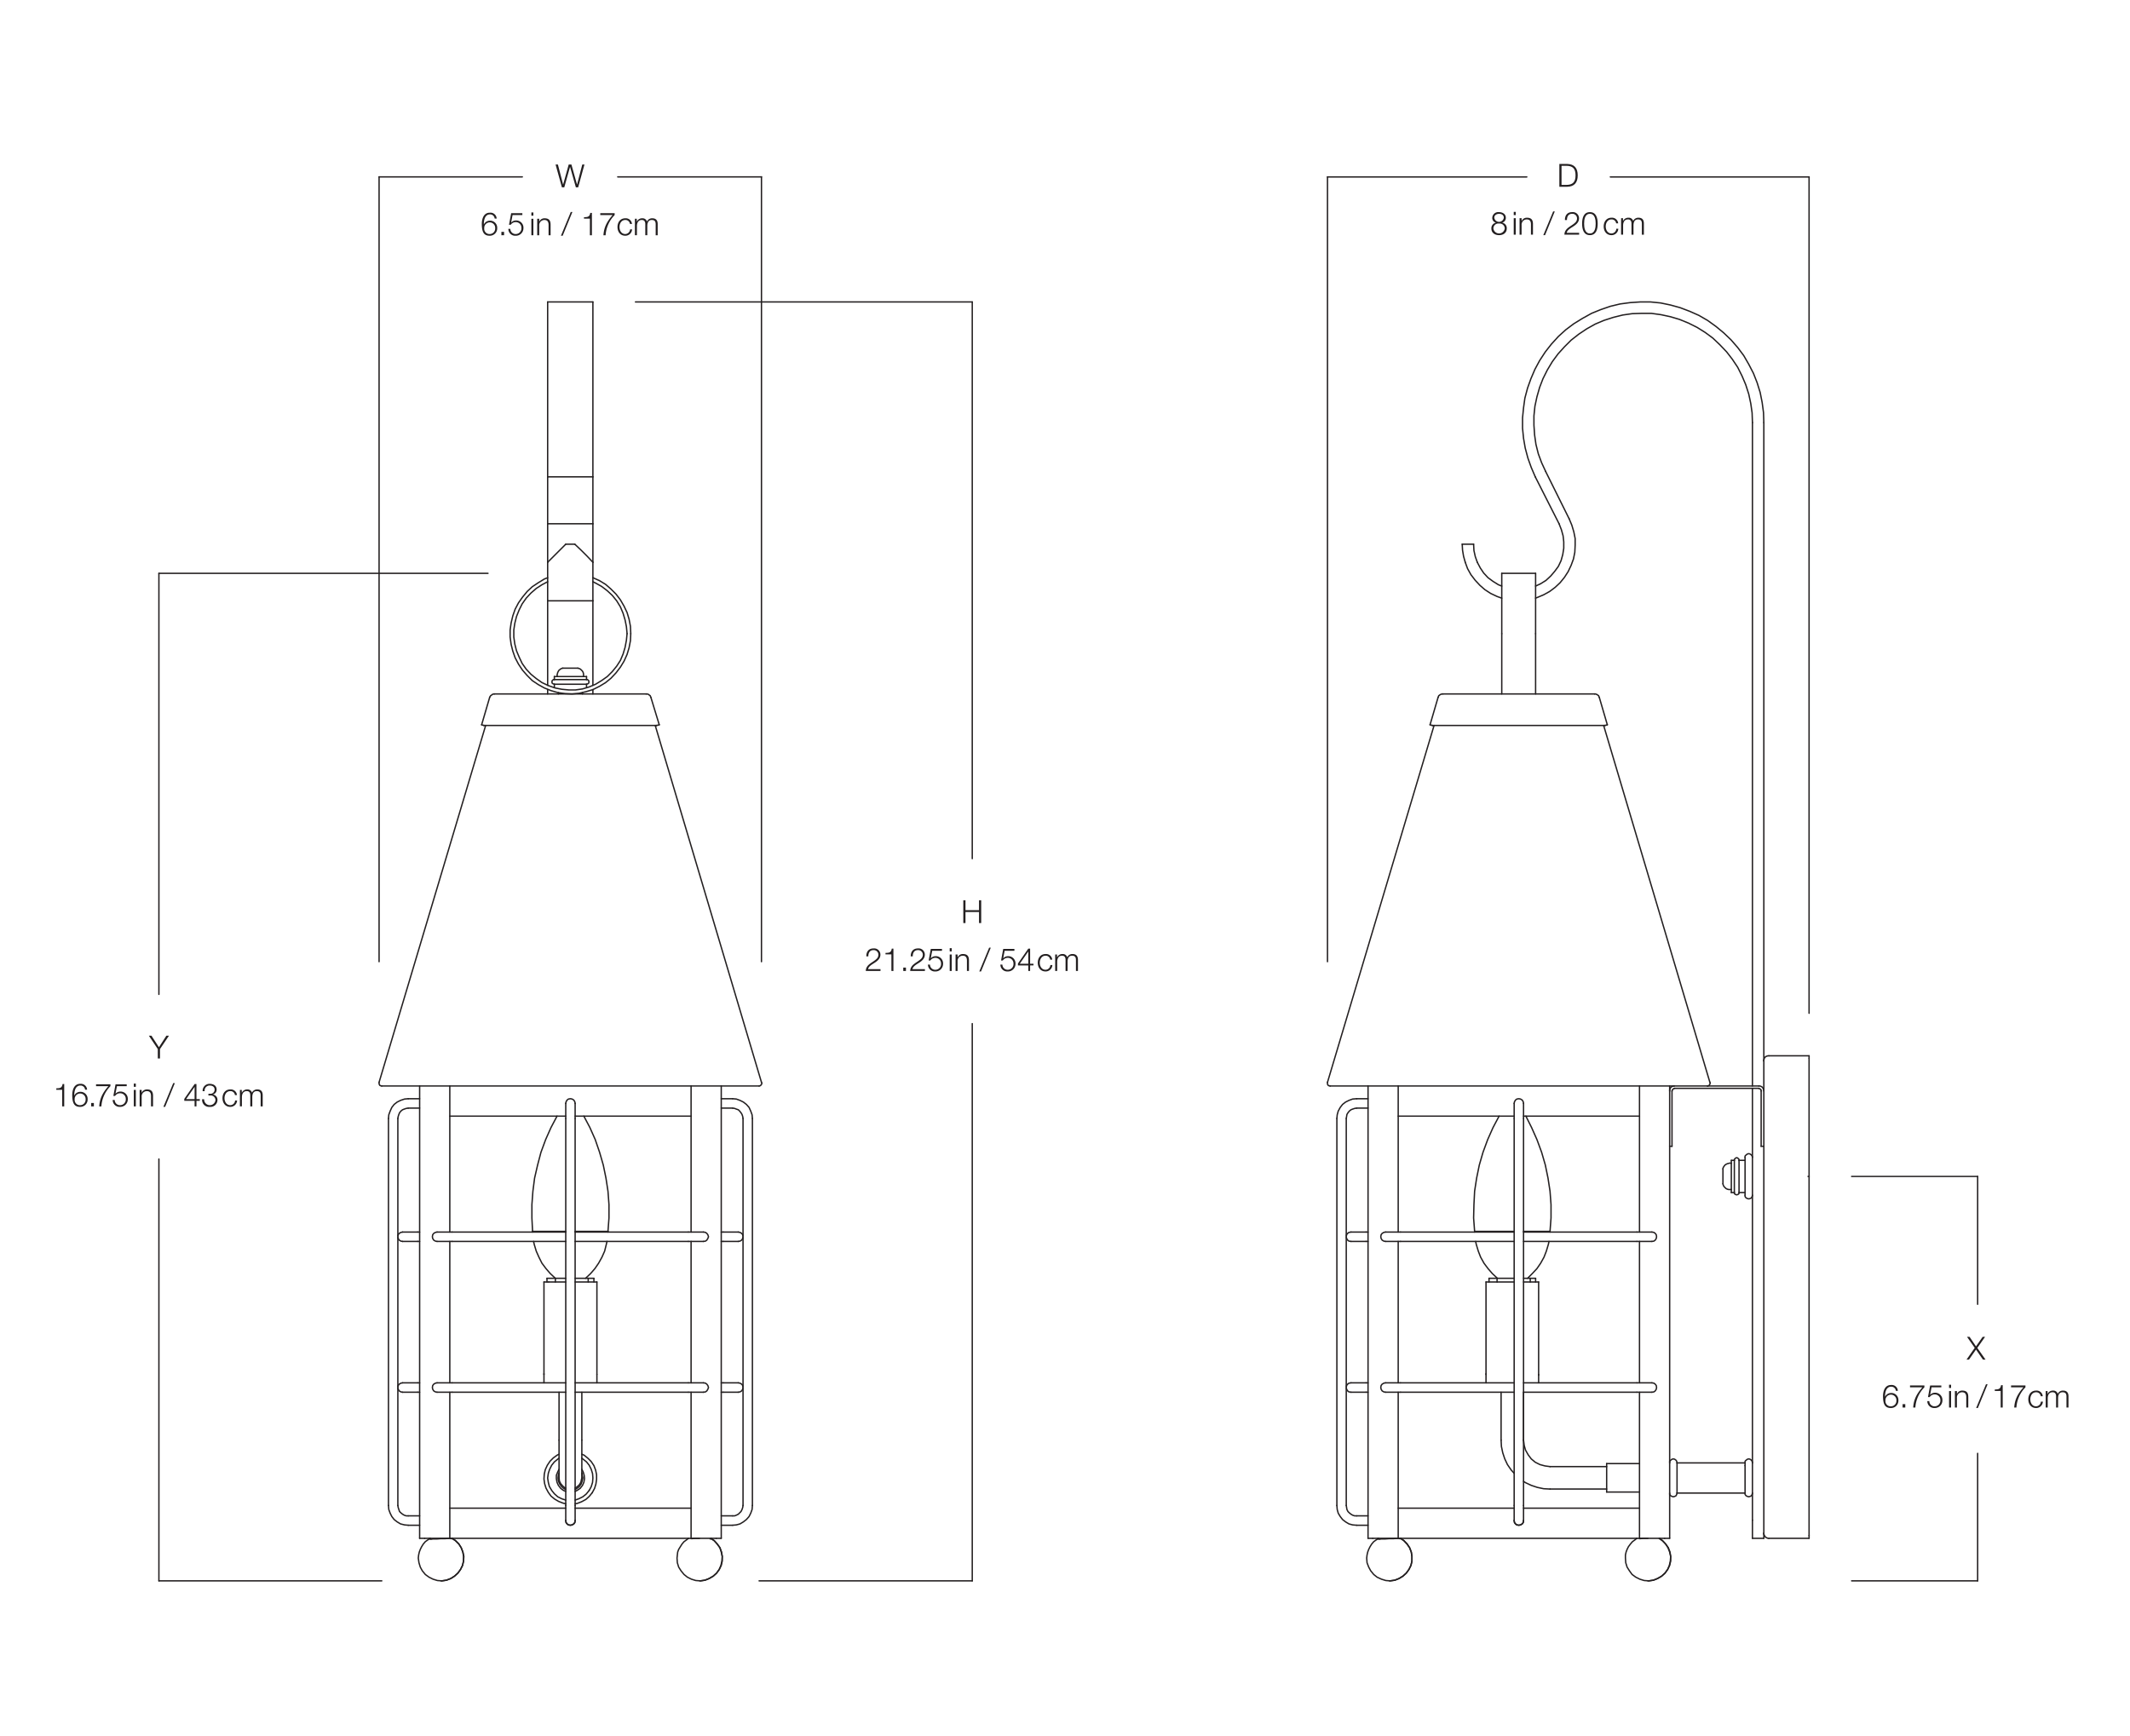 <svg id="af1da11b-6b75-4b35-88fb-648282e65921" data-name="Layer 1" xmlns="http://www.w3.org/2000/svg" width="800" height="652" viewBox="0 0 800 652"><defs><style>.b217533d-9c1a-4413-b2b5-eea71c6fb732{fill:#231f20;}.ba0a238d-5003-46c1-800c-642400a6daaf{fill:none;stroke:#231f20;stroke-linecap:round;stroke-linejoin:round;stroke-width:0.51px;}</style></defs><path class="b217533d-9c1a-4413-b2b5-eea71c6fb732" d="M585.675,61.594h2.963c2.578.06,3.933,1.476,3.933,4.282s-1.355,4.222-3.933,4.282h-2.963Zm.815,7.868h1.739c2.459.012,3.527-1.031,3.527-3.586s-1.068-3.6-3.527-3.586H586.49Z"/><path class="b217533d-9c1a-4413-b2b5-eea71c6fb732" d="M564.205,83.636v.024a2.048,2.048,0,0,1,1.715,2.147c0,1.691-1.319,2.53-2.891,2.53s-2.89-.839-2.89-2.53a2.11,2.11,0,0,1,1.7-2.147v-.024a1.811,1.811,0,0,1-1.367-1.847,2.266,2.266,0,0,1,2.543-2.1c1.247,0,2.554.66,2.554,2.1A1.835,1.835,0,0,1,564.205,83.636Zm.959,2.171a1.885,1.885,0,0,0-2.135-1.823,1.86,1.86,0,0,0-2.134,1.823,2.15,2.15,0,0,0,4.269,0Zm-.348-4.018c0-.959-.779-1.463-1.787-1.463-.923,0-1.8.5-1.8,1.463a1.811,1.811,0,0,0,3.586,0Z"/><path class="b217533d-9c1a-4413-b2b5-eea71c6fb732" d="M568.539,79.594h.756v1.212h-.756Zm0,2.375h.756v6.189h-.756Z"/><path class="b217533d-9c1a-4413-b2b5-eea71c6fb732" d="M570.735,81.969h.755v1.068h.025a2.1,2.1,0,0,1,1.978-1.248c1.739,0,2.267.912,2.267,2.387v3.982h-.755V84.3c0-1.067-.348-1.871-1.571-1.871a1.954,1.954,0,0,0-1.944,2.123v3.61h-.755Z"/><path class="b217533d-9c1a-4413-b2b5-eea71c6fb732" d="M579.651,88.337l3.7-8.922h.611L580.3,88.337Z"/><path class="b217533d-9c1a-4413-b2b5-eea71c6fb732" d="M593.1,88.158h-5.53c.061-2.5,2.615-3.107,4.042-4.534a2.089,2.089,0,0,0,.7-1.583,1.728,1.728,0,0,0-1.883-1.715c-1.379,0-1.919,1.1-1.9,2.339h-.756c-.036-1.727.864-2.975,2.687-2.975a2.327,2.327,0,0,1,2.6,2.363c0,1.4-1.019,2.279-2.111,2.987-.815.551-2.314,1.295-2.518,2.422H593.1Z"/><path class="b217533d-9c1a-4413-b2b5-eea71c6fb732" d="M600.072,84.008c0,1.967-.479,4.329-2.926,4.329s-2.926-2.362-2.926-4.317.479-4.33,2.926-4.33S600.072,82.053,600.072,84.008Zm-5.1,0c0,1.463.252,3.694,2.171,3.694s2.17-2.231,2.17-3.694-.252-3.682-2.17-3.682S594.975,82.557,594.975,84.008Z"/><path class="b217533d-9c1a-4413-b2b5-eea71c6fb732" d="M607.008,83.912a1.683,1.683,0,0,0-1.751-1.487c-1.451,0-2.171,1.319-2.171,2.638s.72,2.639,2.171,2.639a1.844,1.844,0,0,0,1.8-1.763h.756a2.52,2.52,0,0,1-2.555,2.4c-1.895,0-2.926-1.5-2.926-3.274s1.031-3.274,2.926-3.274a2.314,2.314,0,0,1,2.507,2.123Z"/><path class="b217533d-9c1a-4413-b2b5-eea71c6fb732" d="M608.87,81.969h.7v1.044h.037a2.16,2.16,0,0,1,2.027-1.224A1.719,1.719,0,0,1,613.4,83a2.093,2.093,0,0,1,1.967-1.211c1.356,0,2.051.708,2.051,2.171v4.2h-.755V84c0-1.019-.384-1.571-1.464-1.571-1.306,0-1.679,1.079-1.679,2.231v3.5h-.755v-4.2c.012-.839-.336-1.535-1.3-1.535-1.308,0-1.835.983-1.847,2.279v3.454h-.756Z"/><path class="b217533d-9c1a-4413-b2b5-eea71c6fb732" d="M59.267,394.105,55.9,389.068h.972l2.819,4.342,2.806-4.342h.971l-3.381,5.037v3.527h-.816Z"/><path class="b217533d-9c1a-4413-b2b5-eea71c6fb732" d="M21.144,408.855c1.319-.047,2.135-.072,2.362-1.619h.612v8.4h-.755V409.4H21.144Z"/><path class="b217533d-9c1a-4413-b2b5-eea71c6fb732" d="M31.954,409.359A1.7,1.7,0,0,0,30.2,407.8c-1.954,0-2.314,2.231-2.314,3.754h.024a2.5,2.5,0,0,1,2.231-1.391,2.647,2.647,0,0,1,2.77,2.807,2.753,2.753,0,0,1-2.843,2.842c-2.038,0-2.938-1.188-2.938-4.461,0-1,.252-4.187,3-4.187a2.323,2.323,0,0,1,2.579,2.195Zm-3.911,3.659a1.96,1.96,0,0,0,2.1,2.158,2.052,2.052,0,0,0,2.014-2.158,2.063,2.063,0,1,0-4.114,0Z"/><path class="b217533d-9c1a-4413-b2b5-eea71c6fb732" d="M34.248,415.632V414.36h1.007v1.272Z"/><path class="b217533d-9c1a-4413-b2b5-eea71c6fb732" d="M36.072,407.345h5.4v.695a11.867,11.867,0,0,0-3.394,7.592h-.816c.2-2.843,1.127-4.942,3.454-7.592H36.072Z"/><path class="b217533d-9c1a-4413-b2b5-eea71c6fb732" d="M43.08,413.233a1.962,1.962,0,0,0,2.062,1.943,2.14,2.14,0,0,0,2.1-2.29,2.109,2.109,0,0,0-2.147-2.184,2.221,2.221,0,0,0-1.871,1h-.647l.815-4.353h4.2v.695h-3.67l-.54,2.782.024.025a2.412,2.412,0,0,1,1.775-.781A2.712,2.712,0,0,1,48,412.97a2.835,2.835,0,0,1-2.914,2.842,2.569,2.569,0,0,1-2.759-2.579Z"/><path class="b217533d-9c1a-4413-b2b5-eea71c6fb732" d="M50.255,407.068h.756v1.212h-.756Zm0,2.375h.756v6.189h-.756Z"/><path class="b217533d-9c1a-4413-b2b5-eea71c6fb732" d="M52.451,409.443h.756v1.068h.024a2.1,2.1,0,0,1,1.979-1.247c1.739,0,2.267.911,2.267,2.386v3.982h-.756V411.77c0-1.068-.348-1.871-1.571-1.871a1.953,1.953,0,0,0-1.943,2.122v3.611h-.756Z"/><path class="b217533d-9c1a-4413-b2b5-eea71c6fb732" d="M61.368,415.812l3.694-8.923h.611l-3.658,8.923Z"/><path class="b217533d-9c1a-4413-b2b5-eea71c6fb732" d="M69.215,412.813l3.886-5.577h.684v5.673h1.259v.636H73.785v2.087h-.7v-2.087H69.215Zm3.874.1V408.34h-.024L69.9,412.909Z"/><path class="b217533d-9c1a-4413-b2b5-eea71c6fb732" d="M76.679,412.957a2.132,2.132,0,0,0,4.245.36,1.781,1.781,0,0,0-2.014-1.775h-.636v-.636h.636a1.567,1.567,0,0,0,1.7-1.523c0-1.1-.827-1.583-1.835-1.583a1.853,1.853,0,0,0-1.906,2.123h-.756a2.579,2.579,0,0,1,2.651-2.759c1.319,0,2.6.649,2.6,2.135a1.812,1.812,0,0,1-1.415,1.859v.025a1.966,1.966,0,0,1,1.727,2.074,2.622,2.622,0,0,1-2.89,2.555,2.594,2.594,0,0,1-2.867-2.855Z"/><path class="b217533d-9c1a-4413-b2b5-eea71c6fb732" d="M88.244,411.386a1.682,1.682,0,0,0-1.751-1.487c-1.451,0-2.17,1.32-2.17,2.638s.719,2.639,2.17,2.639a1.844,1.844,0,0,0,1.8-1.763h.756a2.52,2.52,0,0,1-2.555,2.4c-1.894,0-2.926-1.5-2.926-3.275s1.032-3.273,2.926-3.273A2.313,2.313,0,0,1,89,411.386Z"/><path class="b217533d-9c1a-4413-b2b5-eea71c6fb732" d="M90.107,409.443h.7v1.043h.036a2.162,2.162,0,0,1,2.027-1.222,1.718,1.718,0,0,1,1.775,1.211,2.092,2.092,0,0,1,1.967-1.211c1.355,0,2.051.707,2.051,2.171v4.2H97.9V411.47c0-1.019-.383-1.571-1.463-1.571-1.307,0-1.679,1.08-1.679,2.231v3.5h-.755v-4.2c.012-.84-.336-1.536-1.3-1.536-1.307,0-1.834.984-1.847,2.279v3.454h-.755Z"/><path class="b217533d-9c1a-4413-b2b5-eea71c6fb732" d="M361.808,338.2h.815v3.718h5.085V338.2h.815v8.564h-.815v-4.15h-5.085v4.15h-.815Z"/><path class="b217533d-9c1a-4413-b2b5-eea71c6fb732" d="M330.707,364.764h-5.529c.06-2.494,2.614-3.107,4.042-4.534a2.092,2.092,0,0,0,.695-1.583,1.728,1.728,0,0,0-1.883-1.715c-1.379,0-1.919,1.1-1.895,2.339h-.755c-.036-1.727.863-2.975,2.686-2.975a2.328,2.328,0,0,1,2.6,2.363c0,1.4-1.02,2.279-2.111,2.987-.815.551-2.315,1.294-2.518,2.422h4.665Z"/><path class="b217533d-9c1a-4413-b2b5-eea71c6fb732" d="M332.582,357.987c1.318-.048,2.134-.072,2.362-1.619h.612v8.4H334.8v-6.237h-2.218Z"/><path class="b217533d-9c1a-4413-b2b5-eea71c6fb732" d="M339.253,364.764v-1.272h1.008v1.272Z"/><path class="b217533d-9c1a-4413-b2b5-eea71c6fb732" d="M347.387,364.764h-5.53c.06-2.494,2.615-3.107,4.042-4.534a2.089,2.089,0,0,0,.7-1.583,1.728,1.728,0,0,0-1.883-1.715c-1.379,0-1.919,1.1-1.895,2.339h-.755c-.037-1.727.863-2.975,2.686-2.975a2.328,2.328,0,0,1,2.6,2.363c0,1.4-1.02,2.279-2.111,2.987-.816.551-2.315,1.294-2.519,2.422h4.666Z"/><path class="b217533d-9c1a-4413-b2b5-eea71c6fb732" d="M349.285,362.365a1.963,1.963,0,0,0,2.063,1.943,2.141,2.141,0,0,0,2.1-2.29,2.11,2.11,0,0,0-2.147-2.184,2.217,2.217,0,0,0-1.871,1h-.648l.816-4.353h4.2v.7h-3.669l-.54,2.782.024.025a2.409,2.409,0,0,1,1.775-.78,2.71,2.71,0,0,1,2.818,2.9,2.834,2.834,0,0,1-2.914,2.841,2.569,2.569,0,0,1-2.759-2.578Z"/><path class="b217533d-9c1a-4413-b2b5-eea71c6fb732" d="M356.7,356.2h.756v1.212H356.7Zm0,2.375h.756v6.189H356.7Z"/><path class="b217533d-9c1a-4413-b2b5-eea71c6fb732" d="M358.9,358.575h.756v1.068h.024a2.1,2.1,0,0,1,1.979-1.247c1.739,0,2.266.911,2.266,2.386v3.982h-.755V360.9c0-1.067-.348-1.87-1.571-1.87a1.953,1.953,0,0,0-1.943,2.122v3.611H358.9Z"/><path class="b217533d-9c1a-4413-b2b5-eea71c6fb732" d="M367.813,364.943l3.694-8.922h.612l-3.658,8.922Z"/><path class="b217533d-9c1a-4413-b2b5-eea71c6fb732" d="M376.489,362.365a1.962,1.962,0,0,0,2.062,1.943,2.14,2.14,0,0,0,2.1-2.29,2.109,2.109,0,0,0-2.147-2.184,2.219,2.219,0,0,0-1.871,1h-.647l.815-4.353H381v.7h-3.67l-.539,2.782.024.025a2.407,2.407,0,0,1,1.774-.78,2.711,2.711,0,0,1,2.819,2.9,2.834,2.834,0,0,1-2.914,2.841,2.569,2.569,0,0,1-2.759-2.578Z"/><path class="b217533d-9c1a-4413-b2b5-eea71c6fb732" d="M382.333,361.945l3.886-5.577h.683v5.673h1.26v.636H386.9v2.087h-.695v-2.087h-3.874Zm3.874.1v-4.569h-.024l-3.166,4.569Z"/><path class="b217533d-9c1a-4413-b2b5-eea71c6fb732" d="M394.45,360.518a1.682,1.682,0,0,0-1.751-1.487c-1.451,0-2.171,1.319-2.171,2.638s.72,2.639,2.171,2.639a1.844,1.844,0,0,0,1.8-1.763h.755a2.518,2.518,0,0,1-2.554,2.4c-1.9,0-2.927-1.5-2.927-3.274S390.8,358.4,392.7,358.4a2.314,2.314,0,0,1,2.507,2.122Z"/><path class="b217533d-9c1a-4413-b2b5-eea71c6fb732" d="M396.313,358.575h.695v1.043h.036a2.161,2.161,0,0,1,2.027-1.222,1.72,1.72,0,0,1,1.775,1.21,2.091,2.091,0,0,1,1.967-1.21c1.355,0,2.05.707,2.05,2.17v4.2h-.755V360.6c0-1.02-.383-1.571-1.463-1.571-1.307,0-1.679,1.079-1.679,2.231v3.5h-.756v-4.2c.012-.839-.335-1.535-1.295-1.535-1.308,0-1.835.984-1.847,2.279v3.454h-.755Z"/><path class="b217533d-9c1a-4413-b2b5-eea71c6fb732" d="M738.777,502.2h.959l2.423,3.586,2.507-3.586h.911l-2.926,4.174,3.094,4.39h-.983l-2.6-3.779-2.638,3.779H738.6l3.082-4.414Z"/><path class="b217533d-9c1a-4413-b2b5-eea71c6fb732" d="M712.057,522.493a1.7,1.7,0,0,0-1.751-1.559c-1.955,0-2.315,2.231-2.315,3.754h.025a2.5,2.5,0,0,1,2.23-1.391,2.648,2.648,0,0,1,2.771,2.807,2.754,2.754,0,0,1-2.843,2.841c-2.039,0-2.939-1.187-2.939-4.461,0-1,.252-4.186,3-4.186a2.323,2.323,0,0,1,2.579,2.2Zm-3.91,3.658a1.96,1.96,0,0,0,2.1,2.159,2.054,2.054,0,0,0,2.015-2.159,2.063,2.063,0,1,0-4.114,0Z"/><path class="b217533d-9c1a-4413-b2b5-eea71c6fb732" d="M714.591,528.766v-1.272H715.6v1.272Z"/><path class="b217533d-9c1a-4413-b2b5-eea71c6fb732" d="M717.375,520.479h5.4v.695a11.869,11.869,0,0,0-3.394,7.592h-.815c.2-2.843,1.127-4.942,3.454-7.592h-4.642Z"/><path class="b217533d-9c1a-4413-b2b5-eea71c6fb732" d="M724.623,526.367a1.963,1.963,0,0,0,2.063,1.943,2.14,2.14,0,0,0,2.1-2.29,2.109,2.109,0,0,0-2.146-2.184,2.218,2.218,0,0,0-1.871,1h-.648l.816-4.353h4.2v.695h-3.67l-.54,2.782.023.024a2.414,2.414,0,0,1,1.776-.779,2.71,2.71,0,0,1,2.818,2.9,2.834,2.834,0,0,1-2.914,2.841,2.568,2.568,0,0,1-2.759-2.578Z"/><path class="b217533d-9c1a-4413-b2b5-eea71c6fb732" d="M732.039,520.2h.756v1.212h-.756Zm0,2.375h.756v6.189h-.756Z"/><path class="b217533d-9c1a-4413-b2b5-eea71c6fb732" d="M734.235,522.577h.755v1.068h.025a2.1,2.1,0,0,1,1.978-1.248c1.739,0,2.267.912,2.267,2.387v3.982h-.755V524.9c0-1.067-.348-1.87-1.571-1.87a1.954,1.954,0,0,0-1.944,2.122v3.611h-.755Z"/><path class="b217533d-9c1a-4413-b2b5-eea71c6fb732" d="M742.215,528.945l3.694-8.923h.612l-3.658,8.923Z"/><path class="b217533d-9c1a-4413-b2b5-eea71c6fb732" d="M749.211,521.989c1.319-.048,2.135-.072,2.363-1.619h.612v8.4h-.756v-6.237h-2.219Z"/><path class="b217533d-9c1a-4413-b2b5-eea71c6fb732" d="M755.331,520.479h5.4v.695a11.864,11.864,0,0,0-3.4,7.592h-.815c.2-2.843,1.127-4.942,3.454-7.592h-4.642Z"/><path class="b217533d-9c1a-4413-b2b5-eea71c6fb732" d="M766.477,524.52a1.684,1.684,0,0,0-1.751-1.487c-1.452,0-2.171,1.319-2.171,2.638s.719,2.639,2.171,2.639a1.843,1.843,0,0,0,1.8-1.763h.756a2.519,2.519,0,0,1-2.554,2.4c-1.895,0-2.926-1.5-2.926-3.274s1.031-3.274,2.926-3.274a2.313,2.313,0,0,1,2.506,2.123Z"/><path class="b217533d-9c1a-4413-b2b5-eea71c6fb732" d="M768.339,522.577h.695v1.043h.036A2.162,2.162,0,0,1,771.1,522.4a1.719,1.719,0,0,1,1.774,1.211,2.092,2.092,0,0,1,1.967-1.211c1.355,0,2.051.707,2.051,2.171v4.2h-.755V524.6c0-1.02-.384-1.571-1.464-1.571-1.307,0-1.679,1.079-1.679,2.231v3.5h-.756v-4.2c.013-.839-.336-1.535-1.295-1.535-1.307,0-1.835.984-1.846,2.279v3.454h-.756Z"/><path class="b217533d-9c1a-4413-b2b5-eea71c6fb732" d="M208.669,61.811h.876l1.943,7.5h.024l2.087-7.5h1.019l2.1,7.5h.024l1.955-7.5h.816l-2.363,8.563h-.864l-2.171-7.664h-.024l-2.158,7.664h-.888Z"/><path class="b217533d-9c1a-4413-b2b5-eea71c6fb732" d="M185.783,82.1a1.7,1.7,0,0,0-1.752-1.56c-1.954,0-2.314,2.231-2.314,3.754h.024a2.5,2.5,0,0,1,2.231-1.391,2.647,2.647,0,0,1,2.77,2.806,2.754,2.754,0,0,1-2.843,2.843c-2.038,0-2.938-1.187-2.938-4.462,0-1,.252-4.185,3-4.185a2.322,2.322,0,0,1,2.579,2.2Zm-3.91,3.657a1.96,1.96,0,0,0,2.1,2.159,2.052,2.052,0,0,0,2.014-2.159,2.062,2.062,0,1,0-4.113,0Z"/><path class="b217533d-9c1a-4413-b2b5-eea71c6fb732" d="M188.317,88.374V87.1h1.007v1.271Z"/><path class="b217533d-9c1a-4413-b2b5-eea71c6fb732" d="M191.677,85.976a1.961,1.961,0,0,0,2.062,1.942,2.14,2.14,0,0,0,2.1-2.291,2.108,2.108,0,0,0-2.147-2.182,2.221,2.221,0,0,0-1.871,1h-.647l.815-4.354h4.2v.7h-3.67l-.539,2.782.023.025a2.414,2.414,0,0,1,1.775-.78,2.711,2.711,0,0,1,2.819,2.9,2.835,2.835,0,0,1-2.914,2.843,2.569,2.569,0,0,1-2.759-2.578Z"/><path class="b217533d-9c1a-4413-b2b5-eea71c6fb732" d="M199.573,79.811h.756v1.211h-.756Zm0,2.375h.756v6.188h-.756Z"/><path class="b217533d-9c1a-4413-b2b5-eea71c6fb732" d="M201.769,82.186h.755v1.067h.024a2.1,2.1,0,0,1,1.979-1.248c1.739,0,2.267.912,2.267,2.387v3.982h-.756V84.512c0-1.067-.348-1.871-1.571-1.871a1.954,1.954,0,0,0-1.943,2.123v3.61h-.755Z"/><path class="b217533d-9c1a-4413-b2b5-eea71c6fb732" d="M210.685,88.554l3.694-8.923h.612l-3.658,8.923Z"/><path class="b217533d-9c1a-4413-b2b5-eea71c6fb732" d="M219.336,81.6c1.319-.048,2.135-.072,2.363-1.619h.612v8.395h-.756V82.138h-2.219Z"/><path class="b217533d-9c1a-4413-b2b5-eea71c6fb732" d="M225.457,80.086h5.4v.7a11.867,11.867,0,0,0-3.4,7.592h-.815c.2-2.842,1.127-4.941,3.454-7.592h-4.641Z"/><path class="b217533d-9c1a-4413-b2b5-eea71c6fb732" d="M236.6,84.128a1.683,1.683,0,0,0-1.751-1.487c-1.452,0-2.171,1.319-2.171,2.639s.719,2.638,2.171,2.638a1.844,1.844,0,0,0,1.8-1.763h.755a2.518,2.518,0,0,1-2.554,2.4c-1.9,0-2.927-1.5-2.927-3.274s1.032-3.275,2.927-3.275a2.314,2.314,0,0,1,2.506,2.123Z"/><path class="b217533d-9c1a-4413-b2b5-eea71c6fb732" d="M238.464,82.186h.7v1.043h.036a2.161,2.161,0,0,1,2.027-1.224A1.721,1.721,0,0,1,243,83.217a2.092,2.092,0,0,1,1.967-1.212c1.355,0,2.051.708,2.051,2.171v4.2h-.756V84.212c0-1.019-.384-1.571-1.463-1.571-1.308,0-1.679,1.08-1.679,2.231v3.5h-.756v-4.2c.012-.839-.336-1.535-1.295-1.535-1.307,0-1.835.984-1.847,2.279v3.454h-.756Z"/><line class="ba0a238d-5003-46c1-800c-642400a6daaf" x1="742.776" y1="593.877" x2="742.776" y2="545.983"/><line class="ba0a238d-5003-46c1-800c-642400a6daaf" x1="742.776" y1="441.952" x2="742.776" y2="489.972"/><line class="ba0a238d-5003-46c1-800c-642400a6daaf" x1="695.453" y1="593.877" x2="742.776" y2="593.877"/><line class="ba0a238d-5003-46c1-800c-642400a6daaf" x1="695.453" y1="441.952" x2="742.776" y2="441.952"/><line class="ba0a238d-5003-46c1-800c-642400a6daaf" x1="679.464" y1="441.952" x2="679.086" y2="441.952"/><line class="ba0a238d-5003-46c1-800c-642400a6daaf" x1="679.464" y1="66.468" x2="604.823" y2="66.468"/><line class="ba0a238d-5003-46c1-800c-642400a6daaf" x1="498.589" y1="66.468" x2="573.447" y2="66.468"/><line class="ba0a238d-5003-46c1-800c-642400a6daaf" x1="679.464" y1="380.65" x2="679.464" y2="66.468"/><line class="ba0a238d-5003-46c1-800c-642400a6daaf" x1="498.589" y1="361.27" x2="498.589" y2="66.468"/><line class="ba0a238d-5003-46c1-800c-642400a6daaf" x1="285.996" y1="66.449" x2="232.014" y2="66.449"/><line class="ba0a238d-5003-46c1-800c-642400a6daaf" x1="142.379" y1="66.449" x2="196.175" y2="66.449"/><line class="ba0a238d-5003-46c1-800c-642400a6daaf" x1="285.996" y1="361.27" x2="285.996" y2="66.449"/><line class="ba0a238d-5003-46c1-800c-642400a6daaf" x1="142.379" y1="361.27" x2="142.379" y2="66.449"/><line class="ba0a238d-5003-46c1-800c-642400a6daaf" x1="59.682" y1="215.387" x2="59.682" y2="373.556"/><line class="ba0a238d-5003-46c1-800c-642400a6daaf" x1="59.682" y1="593.877" x2="59.682" y2="435.407"/><line class="ba0a238d-5003-46c1-800c-642400a6daaf" x1="183.286" y1="215.387" x2="59.682" y2="215.387"/><line class="ba0a238d-5003-46c1-800c-642400a6daaf" x1="143.386" y1="593.877" x2="59.682" y2="593.877"/><line class="ba0a238d-5003-46c1-800c-642400a6daaf" x1="365.168" y1="593.877" x2="365.168" y2="384.537"/><line class="ba0a238d-5003-46c1-800c-642400a6daaf" x1="365.168" y1="113.433" x2="365.168" y2="322.557"/><line class="ba0a238d-5003-46c1-800c-642400a6daaf" x1="285.115" y1="593.877" x2="365.168" y2="593.877"/><line class="ba0a238d-5003-46c1-800c-642400a6daaf" x1="238.673" y1="113.433" x2="365.168" y2="113.433"/><polyline class="ba0a238d-5003-46c1-800c-642400a6daaf" points="216.012 563.542 217.397 563.039 218.907 562.284 220.166 561.277 221.299 559.892"/><polyline class="ba0a238d-5003-46c1-800c-642400a6daaf" points="209.971 547.809 209.593 548.06 208.208 549.193 207.201 550.452 206.446 551.962 205.943 553.473 205.691 555.235 205.943 556.871 206.32 558.382 207.201 559.892 208.208 561.151 209.467 562.284 210.978 563.039 212.488 563.542"/><polyline class="ba0a238d-5003-46c1-800c-642400a6daaf" points="221.299 559.892 222.054 558.508 222.558 556.871 222.683 555.235 222.558 553.599 222.054 551.962 221.299 550.452 220.292 549.193 219.033 548.186 218.53 547.809"/><line class="ba0a238d-5003-46c1-800c-642400a6daaf" x1="212.488" y1="566.563" x2="168.937" y2="566.563"/><line class="ba0a238d-5003-46c1-800c-642400a6daaf" x1="259.563" y1="566.563" x2="216.012" y2="566.563"/><polyline class="ba0a238d-5003-46c1-800c-642400a6daaf" points="212.488 571.22 212.488 571.22 212.614 571.976 212.991 572.479 213.495 572.857 214.25 572.982 214.88 572.857 215.509 572.479 215.886 571.976 216.012 571.22"/><line class="ba0a238d-5003-46c1-800c-642400a6daaf" x1="259.563" y1="577.891" x2="168.937" y2="577.891"/><line class="ba0a238d-5003-46c1-800c-642400a6daaf" x1="216.012" y1="419.296" x2="259.563" y2="419.296"/><line class="ba0a238d-5003-46c1-800c-642400a6daaf" x1="168.937" y1="419.296" x2="212.488" y2="419.296"/><line class="ba0a238d-5003-46c1-800c-642400a6daaf" x1="246.095" y1="272.532" x2="285.996" y2="406.583"/><polyline class="ba0a238d-5003-46c1-800c-642400a6daaf" points="285.996 406.583 286.122 406.835 286.122 406.961 286.122 407.212 285.996 407.338 285.87 407.464 285.744 407.716 285.618 407.842 285.492 407.842 285.241 407.968 285.115 407.968"/><line class="ba0a238d-5003-46c1-800c-642400a6daaf" x1="142.379" y1="406.583" x2="182.405" y2="272.532"/><polyline class="ba0a238d-5003-46c1-800c-642400a6daaf" points="143.386 407.968 143.134 407.968 143.008 407.842 142.882 407.842 142.63 407.716 142.505 407.464 142.505 407.338 142.379 407.212 142.379 406.961 142.379 406.835 142.379 406.583"/><polyline class="ba0a238d-5003-46c1-800c-642400a6daaf" points="183.916 261.959 184.041 261.707 184.293 261.33 184.545 261.204 184.797 260.952 185.048 260.826 185.426 260.7 185.678 260.7"/><polyline class="ba0a238d-5003-46c1-800c-642400a6daaf" points="242.697 260.7 243.074 260.7 243.452 260.826 243.704 260.952 243.955 261.204 244.207 261.33 244.333 261.707 244.459 261.959"/><line class="ba0a238d-5003-46c1-800c-642400a6daaf" x1="242.697" y1="260.7" x2="185.678" y2="260.7"/><line class="ba0a238d-5003-46c1-800c-642400a6daaf" x1="180.895" y1="272.28" x2="183.916" y2="261.959"/><line class="ba0a238d-5003-46c1-800c-642400a6daaf" x1="181.776" y1="272.532" x2="181.776" y2="272.532"/><line class="ba0a238d-5003-46c1-800c-642400a6daaf" x1="181.776" y1="272.532" x2="180.895" y2="272.28"/><line class="ba0a238d-5003-46c1-800c-642400a6daaf" x1="246.599" y1="272.532" x2="246.599" y2="272.532"/><line class="ba0a238d-5003-46c1-800c-642400a6daaf" x1="244.459" y1="261.959" x2="247.606" y2="272.28"/><line class="ba0a238d-5003-46c1-800c-642400a6daaf" x1="246.599" y1="272.532" x2="247.606" y2="272.28"/><line class="ba0a238d-5003-46c1-800c-642400a6daaf" x1="246.599" y1="272.532" x2="181.776" y2="272.532"/><polyline class="ba0a238d-5003-46c1-800c-642400a6daaf" points="205.691 217.023 204.432 217.527 202.167 218.912 199.901 220.422 198.013 222.184 196.251 224.324 194.74 226.464 193.482 228.855 192.601 231.373 191.971 234.016 191.594 236.659 191.594 239.302 191.971 242.072 192.601 244.589 193.482 247.106 194.74 249.498 196.251 251.763 198.013 253.777 199.901 255.665 202.167 257.176 204.432 258.435 206.95 259.442 209.593 260.197 212.236 260.574 214.879 260.7 217.523 260.448 220.166 259.819 222.683 259.064 225.201 257.805 227.466 256.421 229.48 254.784 231.368 252.77 233.005 250.631 234.389 248.365 235.522 245.848 236.277 243.33 236.781 240.687 236.907 238.044"/><polyline class="ba0a238d-5003-46c1-800c-642400a6daaf" points="236.907 238.044 236.781 235.275 236.277 232.631 235.522 230.114 234.389 227.722 233.005 225.331 231.368 223.191 229.48 221.303 227.466 219.541 225.201 218.156 222.683 217.023"/><polyline class="ba0a238d-5003-46c1-800c-642400a6daaf" points="205.691 218.534 203.551 219.667 201.411 221.051 199.398 222.813 197.635 224.702 196.125 226.841 194.992 229.107 193.985 231.624 193.356 234.142 192.978 236.659 192.978 239.302 193.356 241.946 193.985 244.463 194.992 246.855 196.125 249.246 197.635 251.386 199.398 253.274 201.411 254.91 203.551 256.421 205.943 257.553 208.46 258.435 210.978 258.938 213.621 259.19 216.138 259.19 218.781 258.812 221.299 258.057 223.69 257.05 225.956 255.665 228.096 254.155 229.984 252.267 231.62 250.253 233.005 248.113 234.012 245.722 234.767 243.204 235.27 240.561 235.522 238.044"/><polyline class="ba0a238d-5003-46c1-800c-642400a6daaf" points="235.522 238.044 235.27 235.4 234.767 232.883 234.012 230.366 233.005 227.974 231.62 225.708 229.984 223.695 228.096 221.932 225.956 220.296 223.69 219.037 222.683 218.534"/><line class="ba0a238d-5003-46c1-800c-642400a6daaf" x1="205.691" y1="257.428" x2="205.691" y2="225.708"/><line class="ba0a238d-5003-46c1-800c-642400a6daaf" x1="205.691" y1="260.7" x2="205.691" y2="259.064"/><line class="ba0a238d-5003-46c1-800c-642400a6daaf" x1="222.683" y1="257.428" x2="222.683" y2="225.708"/><line class="ba0a238d-5003-46c1-800c-642400a6daaf" x1="222.683" y1="260.7" x2="222.683" y2="259.064"/><line class="ba0a238d-5003-46c1-800c-642400a6daaf" x1="222.683" y1="179.137" x2="222.683" y2="196.758"/><line class="ba0a238d-5003-46c1-800c-642400a6daaf" x1="205.691" y1="179.137" x2="205.691" y2="196.758"/><polyline class="ba0a238d-5003-46c1-800c-642400a6daaf" points="222.683 113.433 222.683 113.433 222.683 113.685 222.683 114.188 222.683 115.069 222.683 116.328 222.683 117.712 222.683 119.6 222.683 121.614 222.683 123.88 222.683 126.397 222.683 129.292 222.683 132.187 222.683 135.46 222.683 138.733 222.683 142.257 222.683 145.781 222.683 149.557 222.683 153.208 222.683 156.984 222.683 160.886 222.683 164.662 222.683 168.312 222.683 172.088 222.683 175.612 222.683 179.137"/><polyline class="ba0a238d-5003-46c1-800c-642400a6daaf" points="205.691 113.433 205.691 113.433 205.691 113.685 205.691 114.188 205.691 115.069 205.691 116.328 205.691 117.712 205.691 119.6 205.691 121.614 205.691 123.88 205.691 126.397 205.691 129.292 205.691 132.187 205.691 135.46 205.691 138.733 205.691 142.257 205.691 145.781 205.691 149.557 205.691 153.208 205.691 156.984 205.691 160.886 205.691 164.662 205.691 168.312 205.691 172.088 205.691 175.612 205.691 179.137"/><line class="ba0a238d-5003-46c1-800c-642400a6daaf" x1="222.683" y1="179.137" x2="205.691" y2="179.137"/><polyline class="ba0a238d-5003-46c1-800c-642400a6daaf" points="205.691 196.758 205.691 199.024 205.691 201.29 205.691 203.555 205.691 205.947 205.691 208.338 205.691 210.604 205.691 211.233"/><polyline class="ba0a238d-5003-46c1-800c-642400a6daaf" points="222.683 196.758 222.683 199.024 222.683 201.29 222.683 203.555 222.683 205.947 222.683 208.338 222.683 210.604 222.683 211.233"/><line class="ba0a238d-5003-46c1-800c-642400a6daaf" x1="222.683" y1="196.758" x2="205.691" y2="196.758"/><line class="ba0a238d-5003-46c1-800c-642400a6daaf" x1="215.886" y1="204.437" x2="212.488" y2="204.437"/><polyline class="ba0a238d-5003-46c1-800c-642400a6daaf" points="212.488 204.437 210.222 206.702 207.957 208.968 205.691 211.234"/><polyline class="ba0a238d-5003-46c1-800c-642400a6daaf" points="205.691 225.708 205.691 225.708 205.691 225.457 205.691 224.953 205.691 224.072 205.691 222.939 205.691 221.555 205.691 219.918 205.691 218.03 205.691 215.891 205.691 213.625 205.691 211.233"/><polyline class="ba0a238d-5003-46c1-800c-642400a6daaf" points="222.683 225.708 222.683 225.708 222.683 225.457 222.683 224.953 222.683 224.072 222.683 222.939 222.683 221.555 222.683 219.918 222.683 218.03 222.683 215.891 222.683 213.625 222.683 211.233"/><polyline class="ba0a238d-5003-46c1-800c-642400a6daaf" points="222.683 211.233 220.544 208.968 218.278 206.702 215.886 204.437"/><polyline class="ba0a238d-5003-46c1-800c-642400a6daaf" points="216.012 414.513 215.886 413.883 215.509 413.254 214.879 412.876 214.25 412.751 213.495 412.876 212.991 413.254 212.614 413.883 212.488 414.513"/><polyline class="ba0a238d-5003-46c1-800c-642400a6daaf" points="216.012 571.22 215.886 571.976 215.509 572.479 214.879 572.857 214.25 572.982 213.495 572.857 212.991 572.479 212.614 571.976 212.488 571.22"/><polyline class="ba0a238d-5003-46c1-800c-642400a6daaf" points="277.311 519.488 277.94 519.614 278.57 519.991 278.947 520.495 279.073 521.25 278.947 521.879 278.57 522.509 277.94 522.886 277.311 523.012"/><polyline class="ba0a238d-5003-46c1-800c-642400a6daaf" points="151.19 462.847 150.56 462.973 149.931 463.35 149.553 463.854 149.427 464.609 149.553 465.238 149.931 465.868 150.56 466.245 151.19 466.371"/><polyline class="ba0a238d-5003-46c1-800c-642400a6daaf" points="164.154 462.847 163.525 462.973 162.895 463.35 162.518 463.854 162.392 464.609 162.518 465.238 162.895 465.868 163.525 466.245 164.154 466.371"/><polyline class="ba0a238d-5003-46c1-800c-642400a6daaf" points="264.22 462.847 264.976 462.973 265.479 463.35 265.857 463.854 266.108 464.609 265.857 465.238 265.479 465.868 264.976 466.245 264.22 466.371"/><polyline class="ba0a238d-5003-46c1-800c-642400a6daaf" points="164.154 519.488 163.525 519.614 162.895 519.991 162.518 520.495 162.392 521.25 162.518 521.879 162.895 522.509 163.525 522.886 164.154 523.012"/><polyline class="ba0a238d-5003-46c1-800c-642400a6daaf" points="264.22 519.488 264.976 519.614 265.479 519.991 265.857 520.495 266.108 521.25 265.857 521.879 265.479 522.509 264.976 522.886 264.22 523.012"/><polyline class="ba0a238d-5003-46c1-800c-642400a6daaf" points="277.311 462.847 277.94 462.973 278.57 463.35 278.947 463.854 279.073 464.609 278.947 465.238 278.57 465.868 277.94 466.245 277.311 466.371"/><polyline class="ba0a238d-5003-46c1-800c-642400a6daaf" points="151.19 519.488 150.56 519.614 149.931 519.991 149.553 520.495 149.427 521.25 149.553 521.879 149.931 522.509 150.56 522.886 151.19 523.012"/><polyline class="ba0a238d-5003-46c1-800c-642400a6daaf" points="212.488 559.011 212.236 559.011 211.355 558.256 210.6 557.375 210.096 556.368 209.971 555.235"/><polyline class="ba0a238d-5003-46c1-800c-642400a6daaf" points="218.53 555.235 218.404 555.738 218.152 556.871 217.523 557.878 216.642 558.633 216.012 559.011"/><line class="ba0a238d-5003-46c1-800c-642400a6daaf" x1="220.921" y1="480.217" x2="223.061" y2="480.217"/><line class="ba0a238d-5003-46c1-800c-642400a6daaf" x1="223.061" y1="481.601" x2="223.061" y2="480.217"/><line class="ba0a238d-5003-46c1-800c-642400a6daaf" x1="205.439" y1="480.217" x2="208.586" y2="480.217"/><line class="ba0a238d-5003-46c1-800c-642400a6daaf" x1="205.439" y1="481.601" x2="205.439" y2="480.217"/><line class="ba0a238d-5003-46c1-800c-642400a6daaf" x1="216.012" y1="480.217" x2="220.921" y2="480.217"/><line class="ba0a238d-5003-46c1-800c-642400a6daaf" x1="220.921" y1="481.601" x2="220.921" y2="480.217"/><line class="ba0a238d-5003-46c1-800c-642400a6daaf" x1="208.586" y1="480.217" x2="212.488" y2="480.217"/><line class="ba0a238d-5003-46c1-800c-642400a6daaf" x1="208.586" y1="481.601" x2="208.586" y2="480.217"/><polyline class="ba0a238d-5003-46c1-800c-642400a6daaf" points="212.488 462.595 210.852 462.595 208.838 462.595 206.95 462.595 205.188 462.595 203.677 462.595 202.418 462.595 201.412 462.595 200.656 462.595 200.153 462.595 200.027 462.595"/><polyline class="ba0a238d-5003-46c1-800c-642400a6daaf" points="228.348 462.595 228.348 462.595 228.222 462.595 227.718 462.595 226.837 462.595 225.704 462.595 224.446 462.595 222.809 462.595 221.047 462.595 219.159 462.595 217.145 462.595 216.012 462.595"/><polyline class="ba0a238d-5003-46c1-800c-642400a6daaf" points="209.971 551.962 209.467 552.969 208.964 554.228 208.964 555.487 209.215 556.871 209.719 558.004 210.6 559.137 211.607 559.892 212.488 560.27"/><polyline class="ba0a238d-5003-46c1-800c-642400a6daaf" points="216.012 560.27 216.768 559.892 217.9 559.137 218.781 558.004 219.285 556.871 219.537 555.487 219.411 554.228 219.033 552.969 218.53 551.962"/><polyline class="ba0a238d-5003-46c1-800c-642400a6daaf" points="209.971 553.347 209.719 553.976 209.593 555.235 209.719 556.368 210.222 557.501 210.978 558.508 211.859 559.263 212.488 559.514"/><polyline class="ba0a238d-5003-46c1-800c-642400a6daaf" points="216.012 559.514 216.516 559.263 217.523 558.508 218.278 557.501 218.656 556.368 218.907 555.235 218.656 553.976 218.53 553.347"/><polyline class="ba0a238d-5003-46c1-800c-642400a6daaf" points="204.306 481.601 204.306 481.601 204.558 481.601 205.188 481.601 206.069 481.601"/><polyline class="ba0a238d-5003-46c1-800c-642400a6daaf" points="216.012 481.601 216.893 481.601 218.656 481.601 220.166 481.601 221.425 481.601 222.558 481.601 223.439 481.601 223.942 481.601 224.194 481.601"/><polyline class="ba0a238d-5003-46c1-800c-642400a6daaf" points="206.069 481.601 207.076 481.601 208.46 481.601 209.971 481.601 211.733 481.601 212.488 481.601"/><polyline class="ba0a238d-5003-46c1-800c-642400a6daaf" points="217.019 251.008 217.019 251.008 216.642 251.008 216.012 251.008 215.257 251.008 214.25 251.008 213.243 251.008 212.362 251.008 211.733 251.008 211.481 251.008 211.355 251.008"/><polyline class="ba0a238d-5003-46c1-800c-642400a6daaf" points="220.292 254.155 220.292 254.155 220.04 254.155 219.411 254.155 218.656 254.155 217.523 254.155 216.264 254.155 214.879 254.155 213.495 254.155 212.11 254.155 210.852 254.155 209.845 254.155 208.964 254.155 208.46 254.155 208.208 254.155"/><polyline class="ba0a238d-5003-46c1-800c-642400a6daaf" points="220.292 255.288 220.292 255.288 220.04 255.288 219.411 255.288 218.656 255.288 217.523 255.288 216.264 255.288 214.879 255.288 213.495 255.288 212.11 255.288 210.852 255.288 209.845 255.288 208.964 255.288 208.46 255.288 208.208 255.288"/><polyline class="ba0a238d-5003-46c1-800c-642400a6daaf" points="220.292 257.05 220.292 257.05 220.04 257.05 219.411 257.05 218.656 257.05 217.523 257.05 216.264 257.05 214.879 257.05 213.495 257.05 212.11 257.05 210.852 257.05 209.845 257.05 208.964 257.05 208.46 257.05 208.208 257.05"/><polyline class="ba0a238d-5003-46c1-800c-642400a6daaf" points="169.944 578.017 169.692 578.017 169.315 578.017"/><polyline class="ba0a238d-5003-46c1-800c-642400a6daaf" points="169.189 577.891 168.685 577.891 167.301 578.017 165.665 578.017 164.028 578.143 162.518 578.143 161.763 578.269"/><polyline class="ba0a238d-5003-46c1-800c-642400a6daaf" points="262.71 577.891 261.2 577.891 259.941 578.017 259.689 578.017"/><polyline class="ba0a238d-5003-46c1-800c-642400a6daaf" points="267.115 578.017 266.864 578.143 266.738 578.143"/><line class="ba0a238d-5003-46c1-800c-642400a6daaf" x1="161.511" y1="578.017" x2="161.259" y2="578.017"/><polyline class="ba0a238d-5003-46c1-800c-642400a6daaf" points="269.003 577.891 269.381 577.891 269.759 577.891 270.01 577.891 270.388 577.891 270.514 577.891 270.766 577.891 270.891 577.891"/><line class="ba0a238d-5003-46c1-800c-642400a6daaf" x1="270.891" y1="407.968" x2="270.891" y2="577.891"/><line class="ba0a238d-5003-46c1-800c-642400a6daaf" x1="259.563" y1="577.891" x2="269.003" y2="577.891"/><line class="ba0a238d-5003-46c1-800c-642400a6daaf" x1="259.563" y1="523.012" x2="259.563" y2="577.891"/><line class="ba0a238d-5003-46c1-800c-642400a6daaf" x1="259.563" y1="466.371" x2="259.563" y2="519.488"/><line class="ba0a238d-5003-46c1-800c-642400a6daaf" x1="259.563" y1="407.968" x2="259.563" y2="462.847"/><line class="ba0a238d-5003-46c1-800c-642400a6daaf" x1="157.609" y1="407.968" x2="157.609" y2="577.891"/><polyline class="ba0a238d-5003-46c1-800c-642400a6daaf" points="157.609 577.891 157.609 577.891 157.735 577.891 157.861 577.891 158.112 577.891 158.364 577.891 158.742 577.891 159.119 577.891 159.497 577.891"/><line class="ba0a238d-5003-46c1-800c-642400a6daaf" x1="159.497" y1="577.891" x2="168.937" y2="577.891"/><line class="ba0a238d-5003-46c1-800c-642400a6daaf" x1="168.937" y1="523.012" x2="168.937" y2="577.891"/><line class="ba0a238d-5003-46c1-800c-642400a6daaf" x1="168.937" y1="466.371" x2="168.937" y2="519.488"/><line class="ba0a238d-5003-46c1-800c-642400a6daaf" x1="168.937" y1="407.968" x2="168.937" y2="462.847"/><line class="ba0a238d-5003-46c1-800c-642400a6daaf" x1="143.386" y1="407.968" x2="285.115" y2="407.968"/><line class="ba0a238d-5003-46c1-800c-642400a6daaf" x1="222.683" y1="113.433" x2="205.691" y2="113.433"/><line class="ba0a238d-5003-46c1-800c-642400a6daaf" x1="205.691" y1="225.708" x2="222.683" y2="225.708"/><line class="ba0a238d-5003-46c1-800c-642400a6daaf" x1="153.329" y1="572.982" x2="157.609" y2="572.982"/><line class="ba0a238d-5003-46c1-800c-642400a6daaf" x1="157.609" y1="569.458" x2="153.329" y2="569.458"/><line class="ba0a238d-5003-46c1-800c-642400a6daaf" x1="153.329" y1="416.275" x2="157.609" y2="416.275"/><line class="ba0a238d-5003-46c1-800c-642400a6daaf" x1="157.609" y1="412.751" x2="153.329" y2="412.751"/><polyline class="ba0a238d-5003-46c1-800c-642400a6daaf" points="145.903 565.556 146.029 567.067 146.532 568.451 147.162 569.71 148.043 570.843 149.176 571.724 150.434 572.479 151.945 572.857 153.329 572.982"/><polyline class="ba0a238d-5003-46c1-800c-642400a6daaf" points="153.329 569.458 152.574 569.458 151.819 569.206 151.19 568.829 150.56 568.325 150.057 567.822 149.805 567.067 149.553 566.311 149.427 565.556"/><line class="ba0a238d-5003-46c1-800c-642400a6daaf" x1="149.427" y1="464.357" x2="149.427" y2="420.177"/><line class="ba0a238d-5003-46c1-800c-642400a6daaf" x1="149.427" y1="520.998" x2="149.427" y2="464.861"/><line class="ba0a238d-5003-46c1-800c-642400a6daaf" x1="149.427" y1="565.556" x2="149.427" y2="521.502"/><line class="ba0a238d-5003-46c1-800c-642400a6daaf" x1="145.903" y1="420.177" x2="145.903" y2="565.556"/><polyline class="ba0a238d-5003-46c1-800c-642400a6daaf" points="153.329 412.751 151.945 412.876 150.434 413.38 149.176 414.009 148.043 414.89 147.162 416.023 146.532 417.408 146.029 418.792 145.903 420.177"/><polyline class="ba0a238d-5003-46c1-800c-642400a6daaf" points="149.427 420.177 149.553 419.422 149.805 418.666 150.057 418.037 150.56 417.408 151.19 416.904 151.819 416.653 152.574 416.401 153.329 416.275"/><polyline class="ba0a238d-5003-46c1-800c-642400a6daaf" points="275.171 572.982 276.556 572.857 277.94 572.479 279.199 571.724 280.332 570.843 281.339 569.71 281.968 568.451 282.471 567.067 282.597 565.556"/><polyline class="ba0a238d-5003-46c1-800c-642400a6daaf" points="279.073 565.556 278.947 566.311 278.695 567.067 278.318 567.822 277.814 568.325 277.311 568.829 276.556 569.206 275.926 569.458 275.171 569.458"/><line class="ba0a238d-5003-46c1-800c-642400a6daaf" x1="282.597" y1="565.556" x2="282.597" y2="420.177"/><line class="ba0a238d-5003-46c1-800c-642400a6daaf" x1="279.073" y1="521.502" x2="279.073" y2="565.556"/><line class="ba0a238d-5003-46c1-800c-642400a6daaf" x1="279.073" y1="464.861" x2="279.073" y2="520.998"/><line class="ba0a238d-5003-46c1-800c-642400a6daaf" x1="279.073" y1="420.177" x2="279.073" y2="464.357"/><polyline class="ba0a238d-5003-46c1-800c-642400a6daaf" points="282.597 420.177 282.471 418.792 281.968 417.408 281.339 416.023 280.332 414.89 279.199 414.009 277.94 413.38 276.556 412.876 275.171 412.751"/><polyline class="ba0a238d-5003-46c1-800c-642400a6daaf" points="275.171 416.275 275.926 416.401 276.556 416.653 277.311 416.904 277.814 417.408 278.318 418.037 278.695 418.666 278.947 419.422 279.073 420.177"/><line class="ba0a238d-5003-46c1-800c-642400a6daaf" x1="275.171" y1="569.458" x2="270.891" y2="569.458"/><line class="ba0a238d-5003-46c1-800c-642400a6daaf" x1="270.891" y1="572.982" x2="275.171" y2="572.982"/><line class="ba0a238d-5003-46c1-800c-642400a6daaf" x1="275.171" y1="412.751" x2="270.891" y2="412.751"/><line class="ba0a238d-5003-46c1-800c-642400a6daaf" x1="270.891" y1="416.275" x2="275.171" y2="416.275"/><polyline class="ba0a238d-5003-46c1-800c-642400a6daaf" points="212.488 414.513 212.488 414.639 212.488 415.016 212.488 415.52 212.488 416.149 212.488 417.03 212.488 418.037 212.488 419.044 212.488 420.177"/><polyline class="ba0a238d-5003-46c1-800c-642400a6daaf" points="216.012 420.177 216.012 419.044 216.012 418.037 216.012 417.03 216.012 416.149 216.012 415.52 216.012 415.016 216.012 414.639 216.012 414.513"/><line class="ba0a238d-5003-46c1-800c-642400a6daaf" x1="216.012" y1="565.556" x2="216.012" y2="420.177"/><line class="ba0a238d-5003-46c1-800c-642400a6daaf" x1="212.488" y1="420.177" x2="212.488" y2="565.556"/><polyline class="ba0a238d-5003-46c1-800c-642400a6daaf" points="212.488 565.556 212.488 566.689 212.488 567.822 212.488 568.703 212.488 569.584 212.488 570.339 212.488 570.843 212.488 571.094 212.488 571.22"/><polyline class="ba0a238d-5003-46c1-800c-642400a6daaf" points="216.012 571.22 216.012 571.094 216.012 570.843 216.012 570.339 216.012 569.584 216.012 568.703 216.012 567.822 216.012 566.689 216.012 565.556"/><polyline class="ba0a238d-5003-46c1-800c-642400a6daaf" points="277.311 519.488 277.185 519.488 276.807 519.488 276.304 519.488 275.549 519.488 274.793 519.488 273.786 519.488 272.654 519.488 271.647 519.488"/><polyline class="ba0a238d-5003-46c1-800c-642400a6daaf" points="271.647 523.012 272.654 523.012 273.786 523.012 274.793 523.012 275.549 523.012 276.304 523.012 276.807 523.012 277.185 523.012 277.311 523.012"/><line class="ba0a238d-5003-46c1-800c-642400a6daaf" x1="271.647" y1="519.488" x2="270.891" y2="519.488"/><line class="ba0a238d-5003-46c1-800c-642400a6daaf" x1="270.891" y1="523.012" x2="271.647" y2="523.012"/><polyline class="ba0a238d-5003-46c1-800c-642400a6daaf" points="156.854 462.847 155.721 462.847 154.714 462.847 153.707 462.847 152.826 462.847 152.196 462.847 151.693 462.847 151.315 462.847 151.19 462.847"/><polyline class="ba0a238d-5003-46c1-800c-642400a6daaf" points="151.19 466.371 151.315 466.371 151.693 466.371 152.196 466.371 152.826 466.371 153.707 466.371 154.714 466.371 155.721 466.371 156.854 466.371"/><line class="ba0a238d-5003-46c1-800c-642400a6daaf" x1="156.854" y1="466.371" x2="157.609" y2="466.371"/><line class="ba0a238d-5003-46c1-800c-642400a6daaf" x1="157.609" y1="462.847" x2="156.854" y2="462.847"/><polyline class="ba0a238d-5003-46c1-800c-642400a6daaf" points="169.818 462.847 168.685 462.847 167.678 462.847 166.672 462.847 165.79 462.847 165.161 462.847 164.658 462.847 164.28 462.847 164.154 462.847"/><polyline class="ba0a238d-5003-46c1-800c-642400a6daaf" points="164.154 466.371 164.28 466.371 164.658 466.371 165.161 466.371 165.79 466.371 166.672 466.371 167.678 466.371 168.685 466.371 169.818 466.371"/><polyline class="ba0a238d-5003-46c1-800c-642400a6daaf" points="264.22 462.847 264.22 462.847 263.843 462.847 263.339 462.847 262.584 462.847 261.703 462.847 260.822 462.847 259.689 462.847 258.556 462.847"/><polyline class="ba0a238d-5003-46c1-800c-642400a6daaf" points="258.556 466.371 259.689 466.371 260.822 466.371 261.703 466.371 262.584 466.371 263.339 466.371 263.843 466.371 264.22 466.371"/><line class="ba0a238d-5003-46c1-800c-642400a6daaf" x1="216.012" y1="466.371" x2="258.556" y2="466.371"/><line class="ba0a238d-5003-46c1-800c-642400a6daaf" x1="169.818" y1="466.371" x2="212.488" y2="466.371"/><line class="ba0a238d-5003-46c1-800c-642400a6daaf" x1="212.488" y1="462.847" x2="169.818" y2="462.847"/><line class="ba0a238d-5003-46c1-800c-642400a6daaf" x1="258.556" y1="462.847" x2="216.012" y2="462.847"/><polyline class="ba0a238d-5003-46c1-800c-642400a6daaf" points="169.818 519.488 168.685 519.488 167.678 519.488 166.672 519.488 165.79 519.488 165.161 519.488 164.658 519.488 164.28 519.488 164.154 519.488"/><polyline class="ba0a238d-5003-46c1-800c-642400a6daaf" points="164.154 523.012 164.28 523.012 164.658 523.012 165.161 523.012 165.79 523.012 166.672 523.012 167.678 523.012 168.685 523.012 169.818 523.012"/><line class="ba0a238d-5003-46c1-800c-642400a6daaf" x1="216.012" y1="523.012" x2="258.556" y2="523.012"/><line class="ba0a238d-5003-46c1-800c-642400a6daaf" x1="169.818" y1="523.012" x2="212.488" y2="523.012"/><line class="ba0a238d-5003-46c1-800c-642400a6daaf" x1="212.488" y1="519.488" x2="169.818" y2="519.488"/><line class="ba0a238d-5003-46c1-800c-642400a6daaf" x1="258.556" y1="519.488" x2="216.012" y2="519.488"/><polyline class="ba0a238d-5003-46c1-800c-642400a6daaf" points="264.22 519.488 264.22 519.488 263.843 519.488 263.339 519.488 262.584 519.488 261.703 519.488 260.822 519.488 259.689 519.488 258.556 519.488"/><polyline class="ba0a238d-5003-46c1-800c-642400a6daaf" points="258.556 523.012 259.689 523.012 260.822 523.012 261.703 523.012 262.584 523.012 263.339 523.012 263.843 523.012 264.22 523.012"/><polyline class="ba0a238d-5003-46c1-800c-642400a6daaf" points="277.311 462.847 277.185 462.847 276.807 462.847 276.304 462.847 275.549 462.847 274.793 462.847 273.786 462.847 272.654 462.847 271.647 462.847"/><polyline class="ba0a238d-5003-46c1-800c-642400a6daaf" points="271.647 466.371 272.654 466.371 273.786 466.371 274.793 466.371 275.549 466.371 276.304 466.371 276.807 466.371 277.185 466.371 277.311 466.371"/><line class="ba0a238d-5003-46c1-800c-642400a6daaf" x1="271.647" y1="462.847" x2="270.891" y2="462.847"/><line class="ba0a238d-5003-46c1-800c-642400a6daaf" x1="270.891" y1="466.371" x2="271.647" y2="466.371"/><polyline class="ba0a238d-5003-46c1-800c-642400a6daaf" points="156.854 519.488 155.721 519.488 154.714 519.488 153.707 519.488 152.826 519.488 152.196 519.488 151.693 519.488 151.315 519.488 151.19 519.488"/><polyline class="ba0a238d-5003-46c1-800c-642400a6daaf" points="151.19 523.012 151.315 523.012 151.693 523.012 152.196 523.012 152.826 523.012 153.707 523.012 154.714 523.012 155.721 523.012 156.854 523.012"/><line class="ba0a238d-5003-46c1-800c-642400a6daaf" x1="156.854" y1="523.012" x2="157.609" y2="523.012"/><line class="ba0a238d-5003-46c1-800c-642400a6daaf" x1="157.609" y1="519.488" x2="156.854" y2="519.488"/><polyline class="ba0a238d-5003-46c1-800c-642400a6daaf" points="218.53 555.235 218.53 554.983 218.53 554.48 218.53 553.599 218.53 552.466 218.53 551.081 218.53 549.319 218.53 547.431 218.53 545.417 218.53 543.277 218.53 541.012"/><polyline class="ba0a238d-5003-46c1-800c-642400a6daaf" points="209.971 541.012 209.971 543.277 209.971 545.417 209.971 547.431 209.971 549.319 209.971 551.081 209.971 552.466 209.971 553.599 209.971 554.48 209.971 554.983 209.971 555.235"/><line class="ba0a238d-5003-46c1-800c-642400a6daaf" x1="218.53" y1="541.012" x2="218.53" y2="523.012"/><line class="ba0a238d-5003-46c1-800c-642400a6daaf" x1="209.971" y1="523.012" x2="209.971" y2="541.012"/><line class="ba0a238d-5003-46c1-800c-642400a6daaf" x1="228.348" y1="462.847" x2="228.348" y2="462.595"/><polyline class="ba0a238d-5003-46c1-800c-642400a6daaf" points="219.914 480.217 221.802 478.454 223.439 476.566 224.823 474.553 226.082 472.287 227.089 470.021 227.718 467.504 227.97 466.371"/><polyline class="ba0a238d-5003-46c1-800c-642400a6daaf" points="200.405 466.371 200.656 467.504 201.411 470.021 202.418 472.287 203.551 474.553 205.062 476.566 206.698 478.454 208.586 480.217"/><line class="ba0a238d-5003-46c1-800c-642400a6daaf" x1="200.027" y1="462.595" x2="200.027" y2="462.847"/><polyline class="ba0a238d-5003-46c1-800c-642400a6daaf" points="228.348 462.595 228.725 457.56 228.725 452.525 228.348 447.491 227.592 442.582 226.585 437.673 225.201 432.89 223.564 428.107 221.551 423.575 219.285 419.296"/><polyline class="ba0a238d-5003-46c1-800c-642400a6daaf" points="209.215 419.296 206.95 423.575 204.936 428.107 203.174 432.89 201.915 437.673 200.782 442.582 200.153 447.491 199.775 452.525 199.775 457.56 200.027 462.595"/><polyline class="ba0a238d-5003-46c1-800c-642400a6daaf" points="216.012 564.927 216.768 564.801 218.404 564.172 220.04 563.291 221.299 562.158 222.432 560.773"/><polyline class="ba0a238d-5003-46c1-800c-642400a6daaf" points="209.971 546.298 209.215 546.676 207.831 547.683 206.572 548.941 205.565 550.452 204.81 552.088 204.432 553.724 204.306 555.613 204.558 557.375 205.062 559.011 205.943 560.647 206.95 562.032 208.334 563.165 209.845 564.046 211.481 564.675 212.488 564.927"/><polyline class="ba0a238d-5003-46c1-800c-642400a6daaf" points="222.432 560.773 223.313 559.137 223.816 557.501 224.068 555.738 224.068 553.976 223.69 552.214 223.061 550.578 222.054 549.067 220.795 547.809 219.411 546.676 218.53 546.298"/><line class="ba0a238d-5003-46c1-800c-642400a6daaf" x1="204.306" y1="516.089" x2="204.306" y2="519.488"/><line class="ba0a238d-5003-46c1-800c-642400a6daaf" x1="204.306" y1="481.601" x2="204.306" y2="516.341"/><line class="ba0a238d-5003-46c1-800c-642400a6daaf" x1="224.194" y1="516.255" x2="224.194" y2="481.602"/><line class="ba0a238d-5003-46c1-800c-642400a6daaf" x1="224.194" y1="519.488" x2="224.194" y2="516.341"/><polyline class="ba0a238d-5003-46c1-800c-642400a6daaf" points="211.355 251.008 210.852 251.134 210.474 251.386 209.971 251.763 209.719 252.141 209.467 252.645 209.341 253.148 209.215 253.652 209.341 254.155"/><polyline class="ba0a238d-5003-46c1-800c-642400a6daaf" points="219.159 254.155 219.159 253.652 219.159 253.148 219.033 252.645 218.781 252.141 218.404 251.763 218.026 251.386 217.523 251.134 217.019 251.008"/><line class="ba0a238d-5003-46c1-800c-642400a6daaf" x1="208.208" y1="254.155" x2="208.208" y2="255.288"/><line class="ba0a238d-5003-46c1-800c-642400a6daaf" x1="220.292" y1="255.288" x2="220.292" y2="254.155"/><line class="ba0a238d-5003-46c1-800c-642400a6daaf" x1="208.208" y1="257.05" x2="208.208" y2="258.309"/><line class="ba0a238d-5003-46c1-800c-642400a6daaf" x1="220.292" y1="258.309" x2="220.292" y2="257.05"/><polyline class="ba0a238d-5003-46c1-800c-642400a6daaf" points="208.208 255.288 207.831 255.288 207.579 255.54 207.327 255.791 207.327 256.169 207.327 256.546 207.579 256.798 207.831 256.924 208.208 257.05"/><polyline class="ba0a238d-5003-46c1-800c-642400a6daaf" points="220.292 257.05 220.67 256.924 220.921 256.798 221.173 256.546 221.173 256.169 221.173 255.791 220.921 255.54 220.67 255.288 220.292 255.288"/><line class="ba0a238d-5003-46c1-800c-642400a6daaf" x1="209.719" y1="260.197" x2="209.719" y2="260.7"/><line class="ba0a238d-5003-46c1-800c-642400a6daaf" x1="218.782" y1="260.7" x2="218.782" y2="260.197"/><polyline class="ba0a238d-5003-46c1-800c-642400a6daaf" points="161.637 577.891 160.63 578.521 159.749 579.15 158.993 580.031 158.364 581.038 157.861 582.045 157.483 583.052 157.231 584.185 157.105 585.318 157.357 587.08 157.861 588.716 158.616 590.101 159.749 591.485 161.133 592.492 162.644 593.247 164.28 593.751 165.916 593.877 167.678 593.625 169.315 592.996 170.699 592.115 171.958 590.982 172.965 589.597 173.72 588.087 174.098 586.451 174.098 584.688 173.846 583.052 173.217 581.416 172.336 580.031 171.077 578.772 169.944 578.017"/><polyline class="ba0a238d-5003-46c1-800c-642400a6daaf" points="262.836 593.877 263.088 593.877 264.85 593.625 266.36 592.996 267.871 592.115 269.129 590.982 270.136 589.597 270.891 588.087 271.269 586.451 271.269 584.688 271.017 583.052 270.388 581.416 269.381 580.031 268.248 578.772 267.115 578.017"/><polyline class="ba0a238d-5003-46c1-800c-642400a6daaf" points="258.43 578.017 257.801 578.521 256.92 579.15 256.165 580.031 255.535 581.038 254.906 582.045 254.528 583.052 254.403 584.185 254.277 585.318 254.403 587.08 254.906 588.716 255.787 590.101 256.92 591.485 258.179 592.492 259.689 593.247 261.325 593.751 263.088 593.877 264.724 593.625 266.36 592.996 267.871 592.115 269.129 590.982 270.136 589.597 270.766 588.087 271.143 586.451 271.269 584.688 270.891 583.052 270.388 581.416 269.381 580.031 268.248 578.772 267.115 578.017"/><polyline class="ba0a238d-5003-46c1-800c-642400a6daaf" points="165.665 593.877 166.042 593.877 167.678 593.625 169.315 592.996 170.699 592.115 171.958 590.982 172.965 589.597 173.72 588.087 174.098 586.451 174.224 584.688 173.846 583.052 173.217 581.416 172.336 580.031 171.077 578.772 169.944 578.017"/><line class="ba0a238d-5003-46c1-800c-642400a6daaf" x1="258.43" y1="578.017" x2="258.43" y2="578.017"/><line class="ba0a238d-5003-46c1-800c-642400a6daaf" x1="169.944" y1="578.017" x2="170.07" y2="578.017"/><polyline class="ba0a238d-5003-46c1-800c-642400a6daaf" points="161.637 577.891 161.385 578.017 161.385 578.143"/><line class="ba0a238d-5003-46c1-800c-642400a6daaf" x1="267.115" y1="578.017" x2="266.99" y2="577.891"/><line class="ba0a238d-5003-46c1-800c-642400a6daaf" x1="258.556" y1="577.891" x2="258.556" y2="577.891"/><line class="ba0a238d-5003-46c1-800c-642400a6daaf" x1="267.115" y1="578.017" x2="267.115" y2="578.017"/><line class="ba0a238d-5003-46c1-800c-642400a6daaf" x1="169.818" y1="577.891" x2="169.944" y2="577.891"/><line class="ba0a238d-5003-46c1-800c-642400a6daaf" x1="161.385" y1="577.891" x2="161.259" y2="578.017"/><line class="ba0a238d-5003-46c1-800c-642400a6daaf" x1="161.259" y1="578.017" x2="161.259" y2="578.017"/><line class="ba0a238d-5003-46c1-800c-642400a6daaf" x1="572.223" y1="541.012" x2="572.223" y2="541.012"/><polyline class="ba0a238d-5003-46c1-800c-642400a6daaf" points="572.223 571.22 572.223 571.22 572.097 571.976 571.72 572.479 571.09 572.857 570.461 572.982 569.706 572.857 569.202 572.479 568.825 571.976 568.699 571.22"/><line class="ba0a238d-5003-46c1-800c-642400a6daaf" x1="568.699" y1="566.563" x2="525.148" y2="566.563"/><line class="ba0a238d-5003-46c1-800c-642400a6daaf" x1="615.774" y1="566.563" x2="572.223" y2="566.563"/><line class="ba0a238d-5003-46c1-800c-642400a6daaf" x1="615.774" y1="577.891" x2="525.148" y2="577.891"/><line class="ba0a238d-5003-46c1-800c-642400a6daaf" x1="572.223" y1="419.296" x2="615.774" y2="419.296"/><line class="ba0a238d-5003-46c1-800c-642400a6daaf" x1="525.148" y1="419.296" x2="568.699" y2="419.296"/><polyline class="ba0a238d-5003-46c1-800c-642400a6daaf" points="627.102 577.891 626.976 577.891 626.725 577.891 626.473 577.891 626.221 577.891 625.969 577.891 625.592 577.891 625.214 577.891"/><line class="ba0a238d-5003-46c1-800c-642400a6daaf" x1="627.102" y1="407.968" x2="627.102" y2="577.891"/><line class="ba0a238d-5003-46c1-800c-642400a6daaf" x1="615.774" y1="577.891" x2="625.214" y2="577.891"/><line class="ba0a238d-5003-46c1-800c-642400a6daaf" x1="615.774" y1="523.012" x2="615.774" y2="577.891"/><line class="ba0a238d-5003-46c1-800c-642400a6daaf" x1="615.774" y1="466.371" x2="615.774" y2="519.488"/><line class="ba0a238d-5003-46c1-800c-642400a6daaf" x1="615.774" y1="407.968" x2="615.774" y2="462.847"/><line class="ba0a238d-5003-46c1-800c-642400a6daaf" x1="498.589" y1="406.583" x2="538.616" y2="272.532"/><polyline class="ba0a238d-5003-46c1-800c-642400a6daaf" points="499.596 407.968 499.345 407.968 499.219 407.842 498.967 407.842 498.841 407.716 498.715 407.464 498.589 407.338 498.589 407.212 498.589 406.961 498.589 406.835 498.589 406.583"/><line class="ba0a238d-5003-46c1-800c-642400a6daaf" x1="602.306" y1="272.532" x2="642.207" y2="406.583"/><polyline class="ba0a238d-5003-46c1-800c-642400a6daaf" points="642.207 406.583 642.332 406.835 642.332 406.961 642.207 407.212 642.207 407.338 642.081 407.464 641.955 407.716 641.829 407.842 641.577 407.842 641.451 407.968 641.325 407.968"/><polyline class="ba0a238d-5003-46c1-800c-642400a6daaf" points="540.126 261.959 540.252 261.707 540.378 261.33 540.63 261.204 540.882 260.952 541.259 260.826 541.511 260.7 541.889 260.7"/><polyline class="ba0a238d-5003-46c1-800c-642400a6daaf" points="598.907 260.7 599.285 260.7 599.537 260.826 599.914 260.952 600.166 261.204 600.418 261.33 600.544 261.707 600.67 261.959"/><line class="ba0a238d-5003-46c1-800c-642400a6daaf" x1="598.907" y1="260.7" x2="541.889" y2="260.7"/><line class="ba0a238d-5003-46c1-800c-642400a6daaf" x1="537.987" y1="272.532" x2="537.987" y2="272.532"/><line class="ba0a238d-5003-46c1-800c-642400a6daaf" x1="537.987" y1="272.532" x2="537.105" y2="272.28"/><line class="ba0a238d-5003-46c1-800c-642400a6daaf" x1="537.105" y1="272.28" x2="540.126" y2="261.959"/><line class="ba0a238d-5003-46c1-800c-642400a6daaf" x1="602.809" y1="272.532" x2="602.809" y2="272.532"/><line class="ba0a238d-5003-46c1-800c-642400a6daaf" x1="602.809" y1="272.532" x2="603.69" y2="272.28"/><line class="ba0a238d-5003-46c1-800c-642400a6daaf" x1="600.67" y1="261.959" x2="603.69" y2="272.28"/><line class="ba0a238d-5003-46c1-800c-642400a6daaf" x1="602.809" y1="272.532" x2="537.987" y2="272.532"/><polyline class="ba0a238d-5003-46c1-800c-642400a6daaf" points="664.36 396.639 663.982 396.639 663.604 396.765 663.227 396.891 662.975 397.143 662.723 397.394 662.597 397.772 662.472 398.15 662.472 398.527"/><line class="ba0a238d-5003-46c1-800c-642400a6daaf" x1="679.464" y1="396.639" x2="679.464" y2="397.52"/><line class="ba0a238d-5003-46c1-800c-642400a6daaf" x1="679.464" y1="396.639" x2="664.36" y2="396.639"/><polyline class="ba0a238d-5003-46c1-800c-642400a6daaf" points="662.472 576.003 662.472 576.381 662.597 576.633 662.723 576.884 662.849 577.136 663.101 577.388 663.353 577.64 663.73 577.766 663.982 577.891 664.36 577.891"/><line class="ba0a238d-5003-46c1-800c-642400a6daaf" x1="664.36" y1="577.891" x2="679.464" y2="577.891"/><line class="ba0a238d-5003-46c1-800c-642400a6daaf" x1="679.464" y1="577.891" x2="679.464" y2="576.884"/><line class="ba0a238d-5003-46c1-800c-642400a6daaf" x1="662.472" y1="576.003" x2="662.472" y2="398.527"/><line class="ba0a238d-5003-46c1-800c-642400a6daaf" x1="679.464" y1="576.884" x2="679.464" y2="397.646"/><polyline class="ba0a238d-5003-46c1-800c-642400a6daaf" points="576.754 260.7 576.754 260.7 576.754 260.448 576.754 259.819 576.754 259.064 576.754 257.805 576.754 256.421 576.754 254.784 576.754 252.77 576.754 250.631 576.754 248.365 576.754 245.848 576.754 243.33 576.754 240.687 576.754 238.044"/><polyline class="ba0a238d-5003-46c1-800c-642400a6daaf" points="576.754 238.044 576.754 235.275 576.754 232.631 576.754 230.114 576.754 227.722 576.754 225.331 576.754 223.191 576.754 221.303 576.754 219.541 576.754 218.156 576.754 217.023 576.754 216.142 576.754 215.639 576.754 215.387"/><polyline class="ba0a238d-5003-46c1-800c-642400a6daaf" points="564.042 260.7 564.042 260.7 564.042 260.448 564.042 259.819 564.042 259.064 564.042 257.805 564.042 256.421 564.042 254.784 564.042 252.77 564.042 250.631 564.042 248.365 564.042 245.848 564.042 243.33 564.042 240.687 564.042 238.044"/><polyline class="ba0a238d-5003-46c1-800c-642400a6daaf" points="564.042 238.044 564.042 235.275 564.042 232.631 564.042 230.114 564.042 227.722 564.042 225.331 564.042 223.191 564.042 221.303 564.042 219.541 564.042 218.156 564.042 217.023 564.042 216.142 564.042 215.639 564.042 215.387"/><line class="ba0a238d-5003-46c1-800c-642400a6daaf" x1="627.983" y1="430.624" x2="627.983" y2="409.856"/><line class="ba0a238d-5003-46c1-800c-642400a6daaf" x1="627.983" y1="430.624" x2="627.102" y2="430.624"/><polyline class="ba0a238d-5003-46c1-800c-642400a6daaf" points="627.102 409.856 627.102 409.478 627.228 409.1 627.354 408.723 627.606 408.471 627.857 408.219 628.235 408.093 628.613 407.968 628.864 407.968"/><polyline class="ba0a238d-5003-46c1-800c-642400a6daaf" points="627.983 409.856 628.109 409.604 628.109 409.478 628.235 409.352 628.235 409.226 628.487 409.1 628.613 408.975 628.738 408.975 628.864 408.849"/><line class="ba0a238d-5003-46c1-800c-642400a6daaf" x1="628.864" y1="408.849" x2="660.583" y2="408.849"/><line class="ba0a238d-5003-46c1-800c-642400a6daaf" x1="641.326" y1="407.968" x2="660.584" y2="407.968"/><line class="ba0a238d-5003-46c1-800c-642400a6daaf" x1="662.472" y1="430.624" x2="661.465" y2="430.624"/><line class="ba0a238d-5003-46c1-800c-642400a6daaf" x1="661.465" y1="409.856" x2="661.465" y2="430.624"/><polyline class="ba0a238d-5003-46c1-800c-642400a6daaf" points="660.584 407.968 660.961 407.968 661.339 408.093 661.59 408.219 661.968 408.471 662.094 408.723 662.346 409.1 662.472 409.478 662.472 409.856"/><polyline class="ba0a238d-5003-46c1-800c-642400a6daaf" points="660.584 408.849 660.709 408.975 660.961 408.975 661.087 409.1 661.213 409.226 661.339 409.352 661.465 409.478 661.465 409.604 661.465 409.856"/><polyline class="ba0a238d-5003-46c1-800c-642400a6daaf" points="550.322 211.233 549.692 208.968 549.315 206.702 549.189 204.437"/><polyline class="ba0a238d-5003-46c1-800c-642400a6daaf" points="553.469 204.437 553.594 206.828 554.098 209.094 554.853 211.234"/><line class="ba0a238d-5003-46c1-800c-642400a6daaf" x1="549.189" y1="204.437" x2="553.469" y2="204.437"/><line class="ba0a238d-5003-46c1-800c-642400a6daaf" x1="580.53" y1="177.123" x2="589.341" y2="194.87"/><line class="ba0a238d-5003-46c1-800c-642400a6daaf" x1="576.629" y1="179.137" x2="585.565" y2="196.758"/><polyline class="ba0a238d-5003-46c1-800c-642400a6daaf" points="564.042 224.702 562.279 224.072 559.888 222.939 557.748 221.555 555.86 219.918 554.098 218.03 552.462 215.891 551.203 213.625 550.322 211.234"/><polyline class="ba0a238d-5003-46c1-800c-642400a6daaf" points="589.341 194.87 590.348 197.262 591.103 199.779 591.607 202.297 591.607 204.814 591.481 207.457 590.978 209.975 590.097 212.366 588.964 214.758 587.579 216.898 585.943 218.912 584.055 220.674 582.041 222.184 579.775 223.443 577.384 224.45 576.754 224.702"/><polyline class="ba0a238d-5003-46c1-800c-642400a6daaf" points="564.042 220.17 562.783 219.667 560.769 218.408 558.881 217.023 557.245 215.261 555.986 213.373 554.853 211.234"/><polyline class="ba0a238d-5003-46c1-800c-642400a6daaf" points="585.565 196.758 586.446 199.024 587.076 201.29 587.327 203.555 587.327 205.947 586.95 208.338 586.32 210.604 585.314 212.744 583.929 214.632 582.419 216.394 580.656 218.03 578.642 219.289 576.754 220.17"/><polyline class="ba0a238d-5003-46c1-800c-642400a6daaf" points="662.472 158.746 662.346 154.97 661.842 151.194 661.087 147.418 659.954 143.767 658.57 140.243 656.807 136.845 654.919 133.572 652.654 130.551 650.136 127.656 647.367 125.013 644.472 122.621 641.325 120.356 638.053 118.468 634.654 116.957 631.004 115.573 627.354 114.566 623.704 113.81 619.928 113.433 616.026 113.433 612.25 113.685 608.474 114.188 604.823 115.069 601.173 116.328 597.775 117.712 594.376 119.6 591.104 121.614 588.083 123.88 585.314 126.397 582.67 129.292 580.405 132.187 578.265 135.46 576.503 138.733 574.992 142.257 573.734 145.781 572.727 149.557 572.223 153.208 571.846 156.984 571.846 160.886 572.223 164.662 572.852 168.312 573.859 172.088 575.118 175.612 576.629 179.137"/><polyline class="ba0a238d-5003-46c1-800c-642400a6daaf" points="658.192 158.746 658.066 155.096 657.563 151.571 656.807 148.047 655.675 144.523 654.29 141.25 652.654 137.977 650.64 134.957 648.5 132.187 645.983 129.544 643.339 127.027 640.444 124.887 637.424 122.999 634.151 121.363 630.752 119.978 627.354 118.971 623.83 118.216 620.179 117.712 616.655 117.712 613.005 117.838 609.48 118.342 605.956 119.223 602.432 120.356 599.159 121.74 596.012 123.502 592.992 125.516 590.097 127.782 587.579 130.299 585.188 132.943 583.048 135.838 581.16 138.984 579.524 142.257 578.265 145.53 577.258 149.054 576.503 152.578 576.125 156.228 576.125 159.753 576.377 163.403 576.88 166.927 577.761 170.452 579.02 173.85 580.53 177.123"/><line class="ba0a238d-5003-46c1-800c-642400a6daaf" x1="658.192" y1="407.968" x2="658.192" y2="158.746"/><line class="ba0a238d-5003-46c1-800c-642400a6daaf" x1="658.192" y1="571.094" x2="658.192" y2="408.849"/><line class="ba0a238d-5003-46c1-800c-642400a6daaf" x1="662.472" y1="398.527" x2="662.472" y2="158.746"/><line class="ba0a238d-5003-46c1-800c-642400a6daaf" x1="662.472" y1="576.003" x2="662.472" y2="577.891"/><line class="ba0a238d-5003-46c1-800c-642400a6daaf" x1="658.192" y1="577.891" x2="658.192" y2="571.094"/><line class="ba0a238d-5003-46c1-800c-642400a6daaf" x1="662.472" y1="577.891" x2="658.192" y2="577.891"/><polyline class="ba0a238d-5003-46c1-800c-642400a6daaf" points="572.223 414.513 572.097 413.883 571.72 413.254 571.09 412.876 570.461 412.751 569.706 412.876 569.202 413.254 568.825 413.883 568.699 414.513"/><polyline class="ba0a238d-5003-46c1-800c-642400a6daaf" points="572.223 571.22 572.097 571.976 571.72 572.479 571.09 572.857 570.461 572.982 569.706 572.857 569.202 572.479 568.825 571.976 568.699 571.22"/><polyline class="ba0a238d-5003-46c1-800c-642400a6daaf" points="520.365 519.488 519.736 519.614 519.106 519.991 518.729 520.495 518.603 521.25 518.729 521.879 519.106 522.509 519.736 522.886 520.365 523.012"/><polyline class="ba0a238d-5003-46c1-800c-642400a6daaf" points="620.431 519.488 621.186 519.614 621.69 519.991 622.067 520.495 622.193 521.25 622.067 521.879 621.69 522.509 621.186 522.886 620.431 523.012"/><polyline class="ba0a238d-5003-46c1-800c-642400a6daaf" points="507.4 462.847 506.645 462.973 506.142 463.35 505.764 463.854 505.638 464.609 505.764 465.238 506.142 465.868 506.645 466.245 507.4 466.371"/><polyline class="ba0a238d-5003-46c1-800c-642400a6daaf" points="507.4 519.488 506.645 519.614 506.142 519.991 505.764 520.495 505.638 521.25 505.764 521.879 506.142 522.509 506.645 522.886 507.4 523.012"/><polyline class="ba0a238d-5003-46c1-800c-642400a6daaf" points="520.365 462.847 519.736 462.973 519.106 463.35 518.729 463.854 518.603 464.609 518.729 465.238 519.106 465.868 519.736 466.245 520.365 466.371"/><polyline class="ba0a238d-5003-46c1-800c-642400a6daaf" points="620.431 462.847 621.186 462.973 621.69 463.35 622.067 463.854 622.193 464.609 622.067 465.238 621.69 465.868 621.186 466.245 620.431 466.371"/><line class="ba0a238d-5003-46c1-800c-642400a6daaf" x1="574.741" y1="480.217" x2="576.754" y2="480.217"/><line class="ba0a238d-5003-46c1-800c-642400a6daaf" x1="576.754" y1="481.601" x2="576.754" y2="480.217"/><line class="ba0a238d-5003-46c1-800c-642400a6daaf" x1="559.259" y1="480.217" x2="562.279" y2="480.217"/><line class="ba0a238d-5003-46c1-800c-642400a6daaf" x1="559.259" y1="481.601" x2="559.259" y2="480.217"/><line class="ba0a238d-5003-46c1-800c-642400a6daaf" x1="572.223" y1="480.217" x2="574.741" y2="480.217"/><line class="ba0a238d-5003-46c1-800c-642400a6daaf" x1="574.741" y1="481.601" x2="574.741" y2="480.217"/><line class="ba0a238d-5003-46c1-800c-642400a6daaf" x1="562.279" y1="480.217" x2="568.699" y2="480.217"/><line class="ba0a238d-5003-46c1-800c-642400a6daaf" x1="562.279" y1="481.601" x2="562.279" y2="480.217"/><polyline class="ba0a238d-5003-46c1-800c-642400a6daaf" points="568.699 462.595 567.692 462.595 565.678 462.595 563.538 462.595 561.65 462.595 559.762 462.595 558.126 462.595 556.741 462.595 555.608 462.595 554.727 462.595 554.098 462.595 553.846 462.595"/><polyline class="ba0a238d-5003-46c1-800c-642400a6daaf" points="582.167 462.595 582.167 462.595 581.789 462.595 581.034 462.595 580.153 462.595 578.894 462.595 577.384 462.595 575.747 462.595 573.859 462.595 572.223 462.595"/><polyline class="ba0a238d-5003-46c1-800c-642400a6daaf" points="603.439 560.521 603.439 560.396 603.439 559.892 603.439 559.137 603.439 558.004 603.439 556.871 603.439 555.487 603.439 554.228 603.439 552.969 603.439 551.836 603.439 550.955 603.439 550.2 603.439 549.948 603.439 549.822"/><polyline class="ba0a238d-5003-46c1-800c-642400a6daaf" points="572.223 481.601 572.727 481.601 574.237 481.601 575.496 481.601 576.629 481.601 577.384 481.601 577.761 481.601 577.887 481.601"/><polyline class="ba0a238d-5003-46c1-800c-642400a6daaf" points="558.126 481.601 558.126 481.601 558.503 481.601 559.133 481.601 560.014 481.601 561.272 481.601 562.657 481.601 564.167 481.601 565.93 481.601 567.692 481.601 568.699 481.601"/><polyline class="ba0a238d-5003-46c1-800c-642400a6daaf" points="647.115 439.057 647.115 439.309 647.115 439.687 647.115 440.442 647.115 441.449 647.115 442.456 647.115 443.337 647.115 444.092 647.115 444.596 647.115 444.721"/><polyline class="ba0a238d-5003-46c1-800c-642400a6daaf" points="650.262 435.911 650.262 436.036 650.262 436.54 650.262 437.295 650.262 438.302 650.262 439.561 650.262 440.819 650.262 442.33 650.262 443.714 650.262 444.973 650.262 446.106 650.262 446.987 650.262 447.616 650.262 447.868 650.262 447.994"/><polyline class="ba0a238d-5003-46c1-800c-642400a6daaf" points="651.395 435.911 651.395 436.036 651.395 436.54 651.395 437.295 651.395 438.302 651.395 439.561 651.395 440.819 651.395 442.33 651.395 443.714 651.395 444.973 651.395 446.106 651.395 446.987 651.395 447.616 651.395 447.868 651.395 447.994"/><polyline class="ba0a238d-5003-46c1-800c-642400a6daaf" points="653.157 435.911 653.157 436.036 653.157 436.54 653.157 437.295 653.157 438.302 653.157 439.561 653.157 440.819 653.157 442.33 653.157 443.714 653.157 444.973 653.157 446.106 653.157 446.987 653.157 447.616 653.157 447.868 653.157 447.994"/><polyline class="ba0a238d-5003-46c1-800c-642400a6daaf" points="629.871 560.899 629.871 560.773 629.871 560.396 629.871 559.766 629.871 558.885 629.871 557.752 629.871 556.494 629.871 555.109 629.871 553.724 629.871 552.466 629.871 551.333 629.871 550.452 629.871 549.823 629.871 549.571"/><polyline class="ba0a238d-5003-46c1-800c-642400a6daaf" points="655.423 549.571 655.423 549.571 655.423 549.948 655.423 550.578"/><polyline class="ba0a238d-5003-46c1-800c-642400a6daaf" points="655.423 550.578 655.423 551.585 655.423 552.718 655.423 553.976 655.423 555.361 655.423 556.745 655.423 558.004 655.423 559.011 655.423 559.892 655.423 560.521 655.423 560.899"/><polyline class="ba0a238d-5003-46c1-800c-642400a6daaf" points="655.423 449.001 655.423 448.875 655.423 448.372 655.423 447.616 655.423 446.484 655.423 445.225 655.423 443.84 655.423 442.33 655.423 440.819 655.423 439.309 655.423 437.924 655.423 436.792 655.423 435.911 655.423 435.155 655.423 434.904 655.423 434.778"/><polyline class="ba0a238d-5003-46c1-800c-642400a6daaf" points="623.326 578.017 623.326 578.017 623.2 578.017"/><polyline class="ba0a238d-5003-46c1-800c-642400a6daaf" points="618.921 577.891 617.41 577.891 616.152 578.017 615.774 578.017"/><line class="ba0a238d-5003-46c1-800c-642400a6daaf" x1="517.722" y1="578.017" x2="517.47" y2="578.017"/><polyline class="ba0a238d-5003-46c1-800c-642400a6daaf" points="526.155 578.017 525.903 578.017 525.526 578.017"/><polyline class="ba0a238d-5003-46c1-800c-642400a6daaf" points="525.4 577.891 524.896 577.891 523.512 578.017 521.875 578.017 520.113 578.143 518.729 578.143 517.973 578.269"/><line class="ba0a238d-5003-46c1-800c-642400a6daaf" x1="515.582" y1="577.891" x2="525.148" y2="577.891"/><line class="ba0a238d-5003-46c1-800c-642400a6daaf" x1="525.148" y1="523.012" x2="525.148" y2="577.891"/><line class="ba0a238d-5003-46c1-800c-642400a6daaf" x1="525.148" y1="466.371" x2="525.148" y2="519.488"/><line class="ba0a238d-5003-46c1-800c-642400a6daaf" x1="525.148" y1="407.968" x2="525.148" y2="462.847"/><line class="ba0a238d-5003-46c1-800c-642400a6daaf" x1="513.82" y1="407.968" x2="513.82" y2="577.891"/><polyline class="ba0a238d-5003-46c1-800c-642400a6daaf" points="513.82 577.891 513.82 577.891 513.946 577.891 514.071 577.891 514.323 577.891 514.575 577.891 514.952 577.891 515.33 577.891 515.582 577.891"/><line class="ba0a238d-5003-46c1-800c-642400a6daaf" x1="499.596" y1="407.968" x2="641.325" y2="407.968"/><line class="ba0a238d-5003-46c1-800c-642400a6daaf" x1="576.754" y1="215.387" x2="564.042" y2="215.387"/><polyline class="ba0a238d-5003-46c1-800c-642400a6daaf" points="568.699 414.513 568.699 414.639 568.699 415.016 568.699 415.52 568.699 416.149 568.699 417.03 568.699 418.037 568.699 419.044 568.699 420.177"/><polyline class="ba0a238d-5003-46c1-800c-642400a6daaf" points="572.223 420.177 572.223 419.044 572.223 418.037 572.223 417.03 572.223 416.149 572.223 415.52 572.223 415.016 572.223 414.639 572.223 414.513"/><polyline class="ba0a238d-5003-46c1-800c-642400a6daaf" points="568.699 565.556 568.699 566.689 568.699 567.822 568.699 568.703 568.699 569.584 568.699 570.339 568.699 570.843 568.699 571.094 568.699 571.22"/><polyline class="ba0a238d-5003-46c1-800c-642400a6daaf" points="572.223 571.22 572.223 571.094 572.223 570.843 572.223 570.339 572.223 569.584 572.223 568.703 572.223 567.822 572.223 566.689 572.223 565.556"/><line class="ba0a238d-5003-46c1-800c-642400a6daaf" x1="572.223" y1="565.556" x2="572.223" y2="420.177"/><line class="ba0a238d-5003-46c1-800c-642400a6daaf" x1="568.699" y1="420.177" x2="568.699" y2="565.556"/><line class="ba0a238d-5003-46c1-800c-642400a6daaf" x1="505.638" y1="464.357" x2="505.638" y2="420.177"/><line class="ba0a238d-5003-46c1-800c-642400a6daaf" x1="505.638" y1="520.998" x2="505.638" y2="464.861"/><line class="ba0a238d-5003-46c1-800c-642400a6daaf" x1="505.638" y1="565.556" x2="505.638" y2="521.502"/><line class="ba0a238d-5003-46c1-800c-642400a6daaf" x1="502.114" y1="420.177" x2="502.114" y2="565.556"/><polyline class="ba0a238d-5003-46c1-800c-642400a6daaf" points="509.54 412.751 508.03 412.876 506.645 413.38 505.386 414.009 504.254 414.89 503.372 416.023 502.617 417.408 502.24 418.792 502.114 420.177"/><polyline class="ba0a238d-5003-46c1-800c-642400a6daaf" points="505.638 420.177 505.764 419.422 505.89 418.666 506.267 418.037 506.771 417.408 507.4 416.904 508.03 416.653 508.785 416.401 509.54 416.275"/><polyline class="ba0a238d-5003-46c1-800c-642400a6daaf" points="502.114 565.556 502.24 567.067 502.617 568.451 503.372 569.71 504.254 570.843 505.386 571.724 506.645 572.479 508.03 572.857 509.54 572.982"/><polyline class="ba0a238d-5003-46c1-800c-642400a6daaf" points="509.54 569.458 508.785 569.458 508.03 569.206 507.4 568.829 506.771 568.325 506.267 567.822 505.89 567.067 505.764 566.311 505.638 565.556"/><line class="ba0a238d-5003-46c1-800c-642400a6daaf" x1="509.54" y1="572.982" x2="513.82" y2="572.982"/><line class="ba0a238d-5003-46c1-800c-642400a6daaf" x1="513.82" y1="569.458" x2="509.54" y2="569.458"/><line class="ba0a238d-5003-46c1-800c-642400a6daaf" x1="509.54" y1="416.275" x2="513.82" y2="416.275"/><line class="ba0a238d-5003-46c1-800c-642400a6daaf" x1="513.82" y1="412.751" x2="509.54" y2="412.751"/><polyline class="ba0a238d-5003-46c1-800c-642400a6daaf" points="526.029 519.488 524.896 519.488 523.889 519.488 522.882 519.488 522.001 519.488 521.372 519.488 520.742 519.488 520.491 519.488 520.365 519.488"/><polyline class="ba0a238d-5003-46c1-800c-642400a6daaf" points="520.365 523.012 520.491 523.012 520.742 523.012 521.372 523.012 522.001 523.012 522.882 523.012 523.889 523.012 524.896 523.012 526.029 523.012"/><polyline class="ba0a238d-5003-46c1-800c-642400a6daaf" points="620.431 519.488 620.305 519.488 620.053 519.488 619.55 519.488 618.795 519.488 617.914 519.488 616.907 519.488 615.9 519.488 614.767 519.488"/><polyline class="ba0a238d-5003-46c1-800c-642400a6daaf" points="614.767 523.012 615.9 523.012 616.907 523.012 617.914 523.012 618.795 523.012 619.55 523.012 620.053 523.012 620.305 523.012 620.431 523.012"/><line class="ba0a238d-5003-46c1-800c-642400a6daaf" x1="572.223" y1="523.012" x2="614.767" y2="523.012"/><line class="ba0a238d-5003-46c1-800c-642400a6daaf" x1="526.029" y1="523.012" x2="568.699" y2="523.012"/><line class="ba0a238d-5003-46c1-800c-642400a6daaf" x1="568.699" y1="519.488" x2="526.029" y2="519.488"/><line class="ba0a238d-5003-46c1-800c-642400a6daaf" x1="614.767" y1="519.488" x2="572.223" y2="519.488"/><polyline class="ba0a238d-5003-46c1-800c-642400a6daaf" points="513.064 462.847 511.932 462.847 510.925 462.847 509.918 462.847 509.037 462.847 508.281 462.847 507.778 462.847 507.526 462.847 507.4 462.847"/><polyline class="ba0a238d-5003-46c1-800c-642400a6daaf" points="507.4 466.371 507.526 466.371 507.778 466.371 508.281 466.371 509.037 466.371 509.918 466.371 510.925 466.371 511.932 466.371 513.064 466.371"/><line class="ba0a238d-5003-46c1-800c-642400a6daaf" x1="513.064" y1="466.371" x2="513.82" y2="466.371"/><line class="ba0a238d-5003-46c1-800c-642400a6daaf" x1="513.82" y1="462.847" x2="513.064" y2="462.847"/><polyline class="ba0a238d-5003-46c1-800c-642400a6daaf" points="513.064 519.488 511.932 519.488 510.925 519.488 509.918 519.488 509.037 519.488 508.281 519.488 507.778 519.488 507.526 519.488 507.4 519.488"/><polyline class="ba0a238d-5003-46c1-800c-642400a6daaf" points="507.4 523.012 507.526 523.012 507.778 523.012 508.281 523.012 509.037 523.012 509.918 523.012 510.925 523.012 511.932 523.012 513.064 523.012"/><line class="ba0a238d-5003-46c1-800c-642400a6daaf" x1="513.064" y1="523.012" x2="513.82" y2="523.012"/><line class="ba0a238d-5003-46c1-800c-642400a6daaf" x1="513.82" y1="519.488" x2="513.064" y2="519.488"/><polyline class="ba0a238d-5003-46c1-800c-642400a6daaf" points="526.029 462.847 524.896 462.847 523.889 462.847 522.882 462.847 522.001 462.847 521.372 462.847 520.742 462.847 520.491 462.847 520.365 462.847"/><polyline class="ba0a238d-5003-46c1-800c-642400a6daaf" points="520.365 466.371 520.491 466.371 520.742 466.371 521.372 466.371 522.001 466.371 522.882 466.371 523.889 466.371 524.896 466.371 526.029 466.371"/><polyline class="ba0a238d-5003-46c1-800c-642400a6daaf" points="620.431 462.847 620.305 462.847 620.053 462.847 619.55 462.847 618.795 462.847 617.914 462.847 616.907 462.847 615.9 462.847 614.767 462.847"/><polyline class="ba0a238d-5003-46c1-800c-642400a6daaf" points="614.767 466.371 615.9 466.371 616.907 466.371 617.914 466.371 618.795 466.371 619.55 466.371 620.053 466.371 620.305 466.371 620.431 466.371"/><line class="ba0a238d-5003-46c1-800c-642400a6daaf" x1="572.223" y1="466.371" x2="614.767" y2="466.371"/><line class="ba0a238d-5003-46c1-800c-642400a6daaf" x1="526.029" y1="466.371" x2="568.699" y2="466.371"/><line class="ba0a238d-5003-46c1-800c-642400a6daaf" x1="568.699" y1="462.847" x2="526.029" y2="462.847"/><line class="ba0a238d-5003-46c1-800c-642400a6daaf" x1="614.767" y1="462.847" x2="572.223" y2="462.847"/><line class="ba0a238d-5003-46c1-800c-642400a6daaf" x1="572.223" y1="541.012" x2="572.223" y2="523.012"/><line class="ba0a238d-5003-46c1-800c-642400a6daaf" x1="563.79" y1="523.012" x2="563.79" y2="541.012"/><polyline class="ba0a238d-5003-46c1-800c-642400a6daaf" points="572.223 556.494 572.978 556.997 575.118 558.004 577.384 558.759 579.775 559.263 582.167 559.389"/><polyline class="ba0a238d-5003-46c1-800c-642400a6daaf" points="563.79 541.012 563.916 543.403 564.419 545.795 565.174 548.06 566.181 550.2 567.566 552.214 568.699 553.473"/><polyline class="ba0a238d-5003-46c1-800c-642400a6daaf" points="582.167 550.955 580.279 550.704 578.391 550.2 576.629 549.319 575.118 548.06 573.985 546.55 572.978 544.788 572.475 543.026 572.223 541.012"/><line class="ba0a238d-5003-46c1-800c-642400a6daaf" x1="582.167" y1="559.389" x2="603.439" y2="559.389"/><line class="ba0a238d-5003-46c1-800c-642400a6daaf" x1="603.439" y1="550.955" x2="582.167" y2="550.955"/><line class="ba0a238d-5003-46c1-800c-642400a6daaf" x1="582.167" y1="462.847" x2="582.167" y2="462.595"/><polyline class="ba0a238d-5003-46c1-800c-642400a6daaf" points="573.734 480.217 575.496 478.454 577.258 476.566 578.642 474.553 579.901 472.287 580.782 470.021 581.537 467.504 581.789 466.371"/><polyline class="ba0a238d-5003-46c1-800c-642400a6daaf" points="554.224 466.371 554.475 467.504 555.231 470.021 556.112 472.287 557.371 474.553 558.881 476.566 560.517 478.454 562.405 480.217"/><line class="ba0a238d-5003-46c1-800c-642400a6daaf" x1="553.846" y1="462.595" x2="553.846" y2="462.847"/><polyline class="ba0a238d-5003-46c1-800c-642400a6daaf" points="582.167 462.595 582.544 457.56 582.544 452.525 582.167 447.491 581.412 442.582 580.405 437.673 579.02 432.89 577.258 428.107 575.244 423.575 573.104 419.296"/><polyline class="ba0a238d-5003-46c1-800c-642400a6daaf" points="563.035 419.296 560.769 423.575 558.755 428.107 556.993 432.89 555.608 437.673 554.601 442.582 553.846 447.491 553.594 452.525 553.469 457.56 553.846 462.595"/><line class="ba0a238d-5003-46c1-800c-642400a6daaf" x1="603.439" y1="560.521" x2="615.774" y2="560.521"/><line class="ba0a238d-5003-46c1-800c-642400a6daaf" x1="615.774" y1="549.822" x2="603.439" y2="549.822"/><line class="ba0a238d-5003-46c1-800c-642400a6daaf" x1="558.126" y1="516.089" x2="558.126" y2="519.488"/><line class="ba0a238d-5003-46c1-800c-642400a6daaf" x1="558.126" y1="481.601" x2="558.126" y2="516.341"/><line class="ba0a238d-5003-46c1-800c-642400a6daaf" x1="577.887" y1="516.605" x2="577.887" y2="481.602"/><line class="ba0a238d-5003-46c1-800c-642400a6daaf" x1="577.887" y1="519.488" x2="577.887" y2="516.341"/><polyline class="ba0a238d-5003-46c1-800c-642400a6daaf" points="647.115 444.721 647.241 445.225 647.493 445.728 647.871 446.106 648.248 446.484 648.752 446.735 649.255 446.861 649.759 446.861 650.262 446.861"/><polyline class="ba0a238d-5003-46c1-800c-642400a6daaf" points="650.262 437.043 649.759 436.918 649.255 437.043 648.752 437.169 648.248 437.421 647.871 437.673 647.493 438.176 647.241 438.554 647.115 439.057"/><line class="ba0a238d-5003-46c1-800c-642400a6daaf" x1="650.262" y1="447.994" x2="651.395" y2="447.994"/><line class="ba0a238d-5003-46c1-800c-642400a6daaf" x1="651.395" y1="435.911" x2="650.262" y2="435.911"/><line class="ba0a238d-5003-46c1-800c-642400a6daaf" x1="653.157" y1="447.994" x2="655.423" y2="447.994"/><line class="ba0a238d-5003-46c1-800c-642400a6daaf" x1="655.423" y1="435.911" x2="653.157" y2="435.911"/><polyline class="ba0a238d-5003-46c1-800c-642400a6daaf" points="651.395 447.994 651.395 448.372 651.647 448.623 651.899 448.749 652.276 448.875 652.654 448.749 652.905 448.623 653.157 448.372 653.157 447.994"/><polyline class="ba0a238d-5003-46c1-800c-642400a6daaf" points="653.157 435.911 653.157 435.533 652.905 435.281 652.654 435.029 652.276 434.904 651.899 435.029 651.647 435.281 651.395 435.533 651.395 435.911"/><polyline class="ba0a238d-5003-46c1-800c-642400a6daaf" points="629.871 549.571 629.745 548.941 629.494 548.564 628.99 548.186 628.487 548.06 627.983 548.186 627.48 548.564 627.102 548.941 627.102 549.571"/><polyline class="ba0a238d-5003-46c1-800c-642400a6daaf" points="627.102 560.899 627.102 561.402 627.48 561.906 627.983 562.158 628.487 562.284 628.99 562.158 629.494 561.906 629.745 561.402 629.871 560.899"/><polyline class="ba0a238d-5003-46c1-800c-642400a6daaf" points="655.423 560.899 655.423 561.402 655.8 561.906 656.304 562.158 656.807 562.284 657.311 562.158 657.814 561.906 658.066 561.402 658.192 560.899"/><polyline class="ba0a238d-5003-46c1-800c-642400a6daaf" points="658.192 549.571 658.066 548.941 657.814 548.564 657.311 548.186 656.807 548.06 656.304 548.186 655.8 548.564 655.423 548.941 655.423 549.571"/><line class="ba0a238d-5003-46c1-800c-642400a6daaf" x1="655.423" y1="549.571" x2="629.871" y2="549.571"/><line class="ba0a238d-5003-46c1-800c-642400a6daaf" x1="629.871" y1="560.899" x2="655.423" y2="560.899"/><polyline class="ba0a238d-5003-46c1-800c-642400a6daaf" points="658.192 434.778 658.066 434.274 657.814 433.897 657.311 433.519 656.807 433.393 656.304 433.519 655.8 433.897 655.423 434.274 655.423 434.778"/><polyline class="ba0a238d-5003-46c1-800c-642400a6daaf" points="655.423 449.001 655.423 449.504 655.8 450.008 656.304 450.26 656.807 450.386 657.311 450.26 657.814 450.008 658.066 449.504 658.192 449.001"/><polyline class="ba0a238d-5003-46c1-800c-642400a6daaf" points="521.875 593.877 522.127 593.877 523.889 593.625 525.526 592.996 526.91 592.115 528.169 590.982 529.176 589.597 529.931 588.087 530.309 586.451 530.309 584.688 530.057 583.052 529.427 581.416 528.546 580.031 527.288 578.772 526.029 577.891"/><polyline class="ba0a238d-5003-46c1-800c-642400a6daaf" points="614.767 577.891 614.012 578.521 613.131 579.15 612.375 580.031 611.62 581.038 611.117 582.045 610.739 583.052 610.487 584.185 610.487 585.318 610.613 587.08 611.117 588.716 611.998 590.101 613.005 591.485 614.389 592.492 615.9 593.247 617.536 593.751 619.298 593.877 620.935 593.625 622.571 592.996 624.081 592.115 625.34 590.982 626.347 589.597 626.976 588.087 627.354 586.451 627.48 584.688 627.102 583.052 626.473 581.416 625.592 580.031 624.333 578.772 623.326 578.017"/><polyline class="ba0a238d-5003-46c1-800c-642400a6daaf" points="517.847 577.891 516.84 578.521 515.959 579.15 515.204 580.031 514.575 581.038 514.071 582.045 513.694 583.052 513.442 584.185 513.316 585.318 513.442 587.08 514.071 588.716 514.827 590.101 515.959 591.485 517.218 592.492 518.854 593.247 520.491 593.751 522.127 593.877 523.889 593.625 525.4 592.996 526.91 592.115 528.169 590.982 529.176 589.597 529.931 588.087 530.309 586.451 530.309 584.688 530.057 583.052 529.427 581.416 528.421 580.031 527.288 578.772 526.155 578.017"/><polyline class="ba0a238d-5003-46c1-800c-642400a6daaf" points="618.921 593.877 619.298 593.877 621.06 593.625 622.571 592.996 624.081 592.115 625.34 590.982 626.347 589.597 627.102 588.087 627.48 586.451 627.48 584.688 627.228 583.052 626.599 581.416 625.592 580.031 624.459 578.772 623.326 578.017"/><line class="ba0a238d-5003-46c1-800c-642400a6daaf" x1="623.326" y1="578.017" x2="623.326" y2="578.017"/><line class="ba0a238d-5003-46c1-800c-642400a6daaf" x1="614.641" y1="577.891" x2="614.767" y2="577.891"/><line class="ba0a238d-5003-46c1-800c-642400a6daaf" x1="623.326" y1="578.017" x2="623.2" y2="577.891"/><polyline class="ba0a238d-5003-46c1-800c-642400a6daaf" points="526.029 577.891 526.029 577.891 526.155 577.891"/><line class="ba0a238d-5003-46c1-800c-642400a6daaf" x1="517.596" y1="577.891" x2="517.47" y2="578.017"/><line class="ba0a238d-5003-46c1-800c-642400a6daaf" x1="517.47" y1="578.017" x2="517.47" y2="578.017"/><polyline class="ba0a238d-5003-46c1-800c-642400a6daaf" points="517.722 577.891 517.596 578.017 517.596 578.143"/><line class="ba0a238d-5003-46c1-800c-642400a6daaf" x1="526.155" y1="578.017" x2="526.155" y2="578.017"/><line class="ba0a238d-5003-46c1-800c-642400a6daaf" x1="614.641" y1="578.017" x2="614.641" y2="578.017"/></svg>